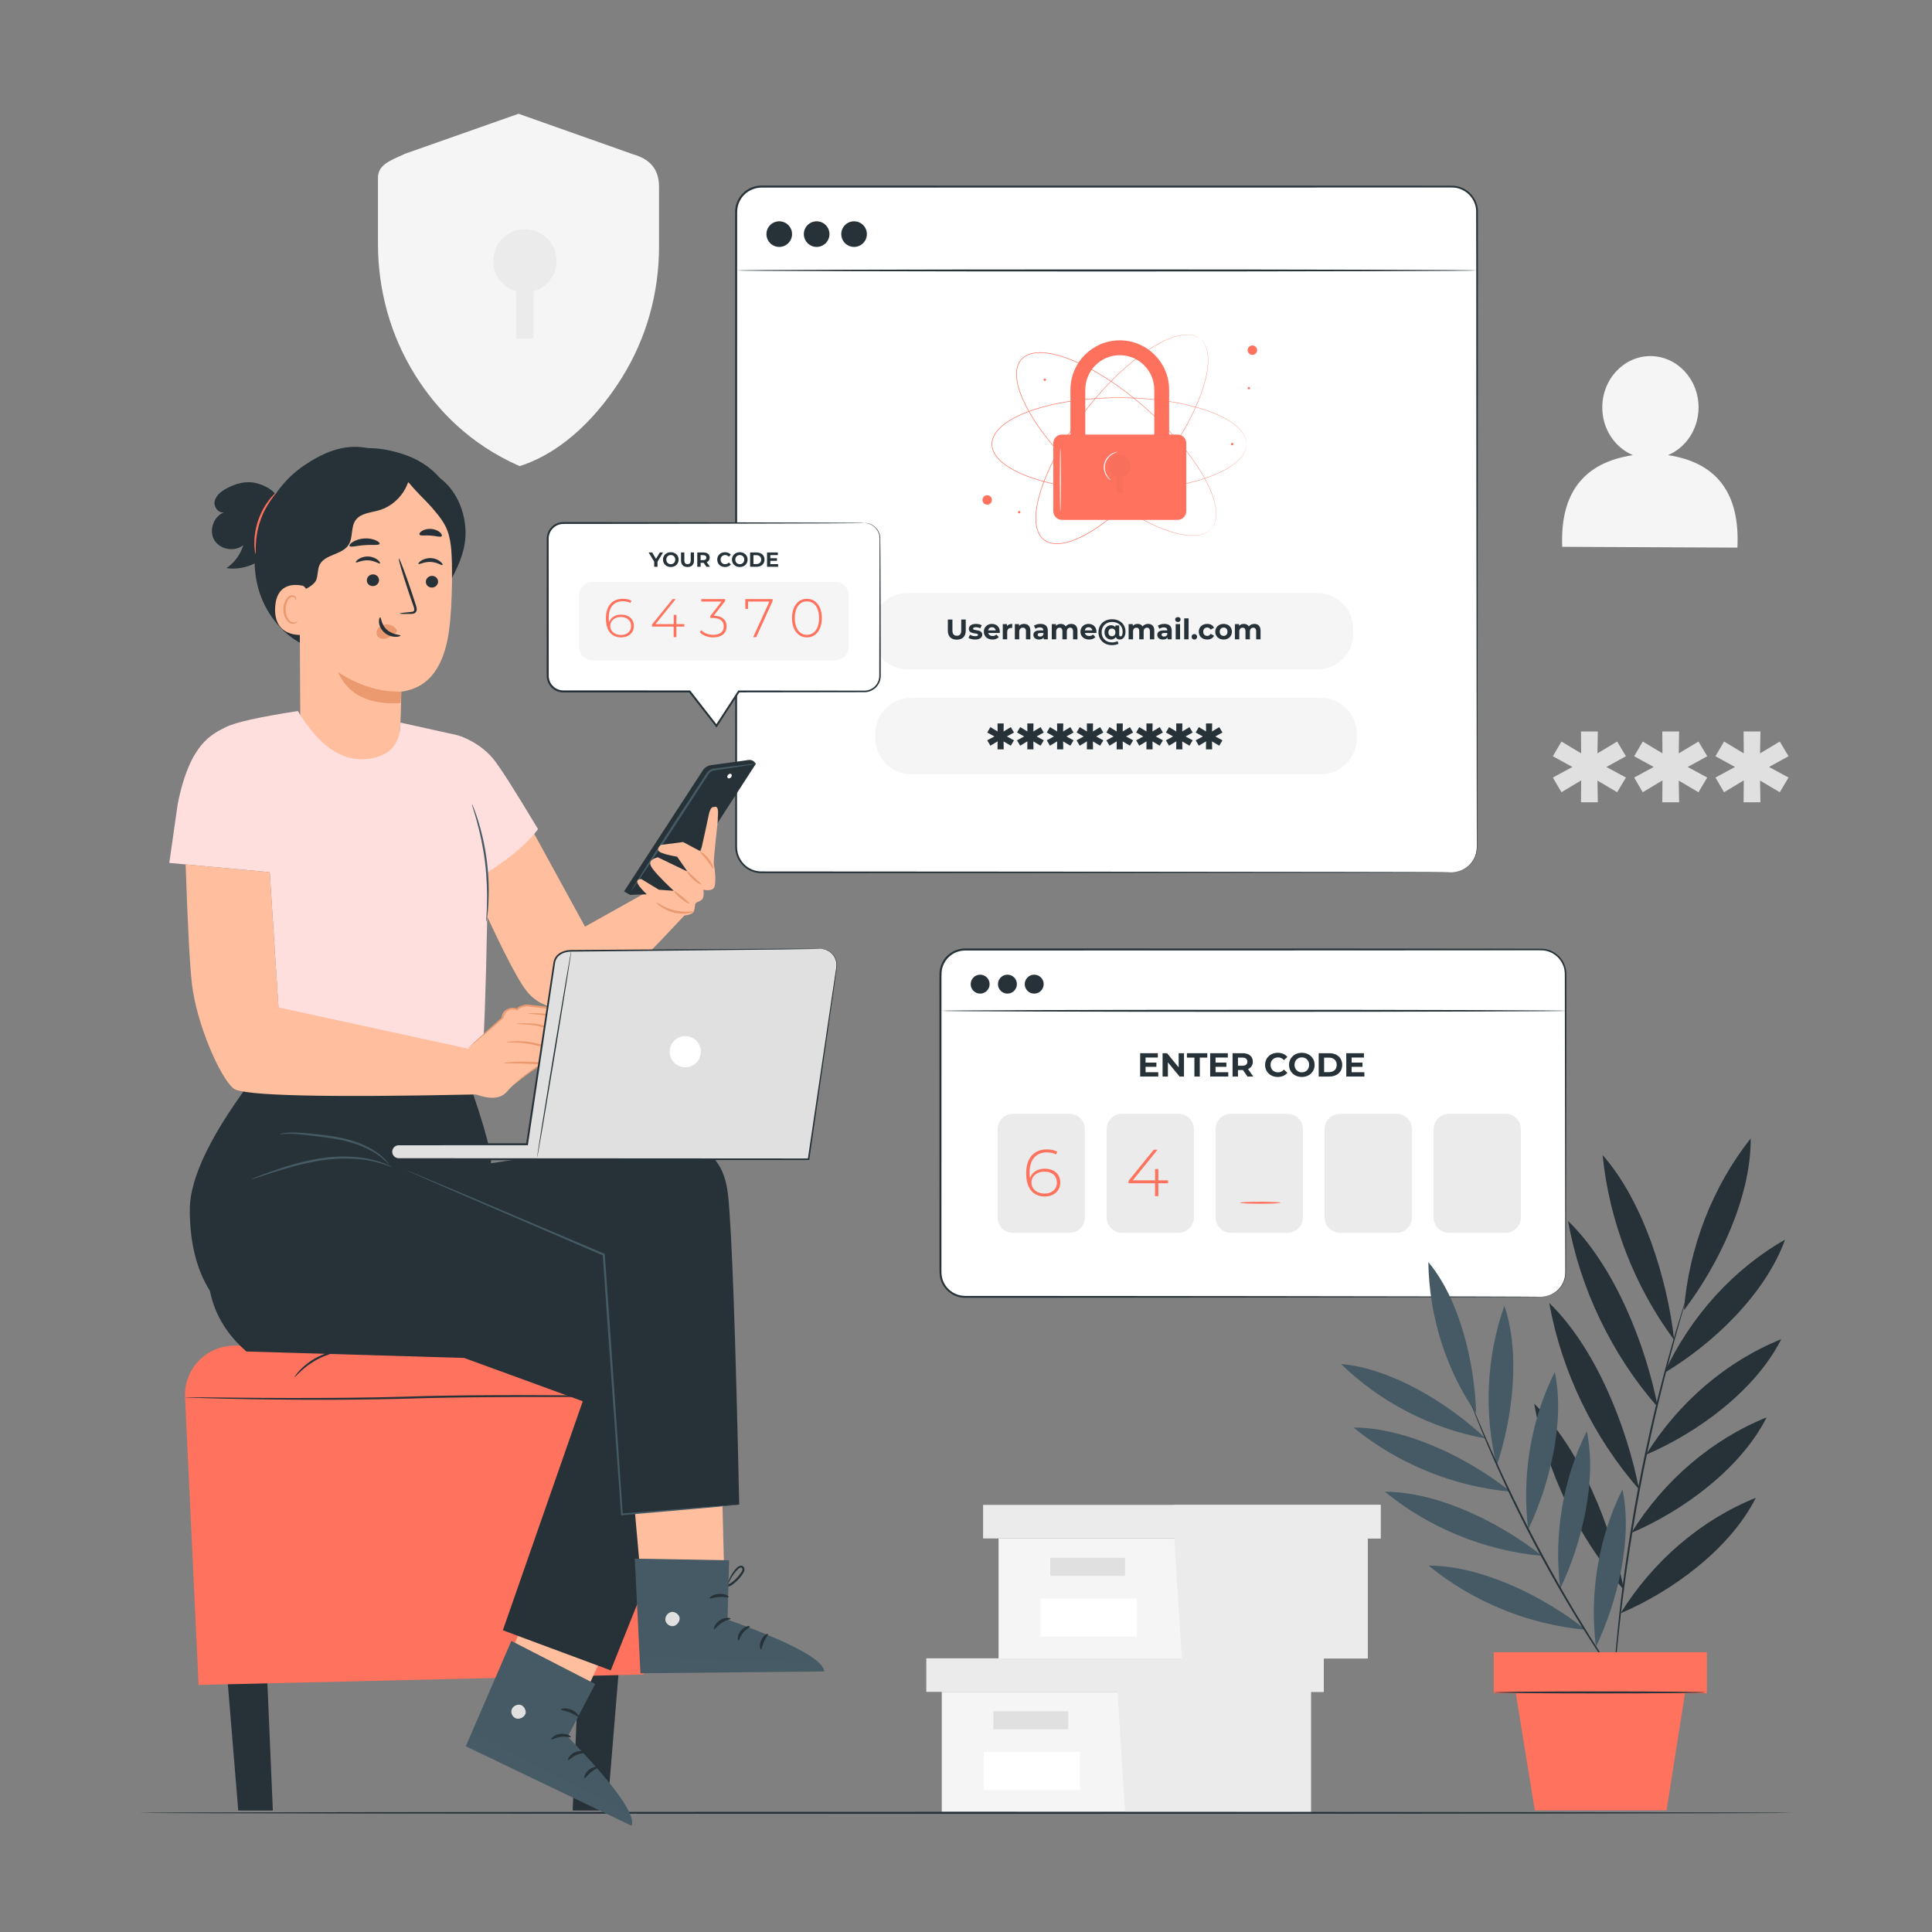 <svg width="238" height="238" viewBox="0 0 238 238" fill="none" xmlns="http://www.w3.org/2000/svg">
<rect x="0" y="0" width="238" height="238" fill="#808080" stroke="none"/>
<path d="M205.475 56.068C207.669 55.148 209.23 52.885 209.243 50.22C209.257 46.726 206.614 43.882 203.337 43.867C200.064 43.852 197.397 46.672 197.383 50.164C197.371 52.855 198.942 55.145 201.162 56.068C195.077 56.985 192.174 60.75 192.45 67.362L214.028 67.46C214.357 60.777 211.505 56.979 205.475 56.068Z" fill="#F5F5F5"/>
<path d="M77.978 19.002L63.876 14.015L49.91 18.935C48.128 19.764 46.563 20.26 46.563 21.896L46.563 30.039C46.563 35.694 48.069 41.298 51.165 46.245C53.769 50.408 57.803 54.694 64.012 57.42C69.721 55.594 73.981 50.726 76.586 46.562C79.682 41.615 81.186 36.011 81.186 30.356L81.186 23.034C81.186 20.701 79.931 19.562 77.978 19.002Z" fill="#F5F5F5"/>
<path d="M68.56 32.147C68.56 29.991 66.811 28.243 64.655 28.243C62.498 28.243 60.75 29.991 60.75 32.147C60.75 33.932 61.954 35.421 63.59 35.887L63.59 41.725L65.719 41.725L65.719 35.886C67.355 35.421 68.56 33.932 68.56 32.147Z" fill="#EBEBEB"/>
<path d="M197.891 94.483L200.297 95.784L199.215 97.594L196.789 96.16L196.833 98.83L194.758 98.83L194.78 96.138L192.354 97.594L191.294 95.784L193.699 94.483L191.294 93.159L192.354 91.349L194.78 92.806L194.758 90.113L196.833 90.113L196.789 92.806L199.215 91.349L200.297 93.159L197.891 94.483Z" fill="#E0E0E0"/>
<path d="M207.908 94.483L210.311 95.784L209.231 97.594L206.803 96.16L206.848 98.83L204.774 98.83L204.796 96.138L202.368 97.594L201.309 95.784L203.714 94.483L201.309 93.159L202.368 91.349L204.796 92.806L204.774 90.113L206.848 90.113L206.803 92.806L209.231 91.349L210.311 93.159L207.908 94.483Z" fill="#E0E0E0"/>
<path d="M217.923 94.483L220.328 95.784L219.247 97.594L216.82 96.16L216.864 98.83L214.79 98.83L214.813 96.138L212.385 97.594L211.325 95.784L213.731 94.483L211.325 93.159L212.385 91.349L214.813 92.806L214.79 90.113L216.864 90.113L216.82 92.806L219.247 91.349L220.328 93.159L217.923 94.483Z" fill="#E0E0E0"/>
<path d="M116.017 208.418L116.017 223.204L137.64 223.204L161.487 223.204L161.487 208.418L116.017 208.418Z" fill="#F5F5F5"/>
<path d="M114.109 204.285L114.109 208.418L163.077 208.418L163.077 204.285L137.64 204.285L114.109 204.285Z" fill="#EBEBEB"/>
<path d="M138.593 223.204L161.487 223.204L161.487 208.418L163.077 208.418L163.077 204.285L137.64 204.285L137.64 208.036L138.593 223.204Z" fill="#EBEBEB"/>
<path d="M122.377 210.803L122.377 213.029L131.597 213.029L131.597 210.803L122.377 210.803Z" fill="#E0E0E0"/>
<path d="M133.03 220.512L121.19 220.512L121.19 215.812L133.03 215.812L133.03 220.512Z" fill="white"/>
<path d="M123.012 189.519L123.012 204.305L144.635 204.305L168.482 204.305L168.482 189.519L123.012 189.519Z" fill="#F5F5F5"/>
<path d="M121.104 185.384L121.104 189.519L170.072 189.519L170.072 185.384L144.635 185.384L121.104 185.384Z" fill="#EBEBEB"/>
<path d="M145.588 204.306L168.482 204.306L168.482 189.519L170.072 189.519L170.072 185.384L144.635 185.384L144.635 189.137L145.588 204.306Z" fill="#EBEBEB"/>
<path d="M129.373 191.904L129.373 194.129L138.593 194.129L138.593 191.904L129.373 191.904Z" fill="#E0E0E0"/>
<path d="M140.025 201.611L128.186 201.611L128.186 196.912L140.025 196.912L140.025 201.611Z" fill="white"/>
<path d="M220.897 223.319C220.897 223.387 175.273 223.442 119.005 223.442C62.718 223.442 17.102 223.387 17.102 223.319C17.102 223.25 62.718 223.195 119.005 223.195C175.273 223.195 220.897 223.25 220.897 223.319Z" fill="#263238"/>
<path d="M178.836 107.46L93.807 107.46C92.082 107.46 90.683 106.062 90.683 104.338L90.683 26.107C90.683 24.382 92.082 22.985 93.807 22.985L178.836 22.985C180.561 22.985 181.959 24.382 181.959 26.107L181.959 104.338C181.959 106.062 180.561 107.46 178.836 107.46Z" fill="white"/>
<path d="M178.837 107.46C178.887 107.455 178.962 107.449 179.062 107.443C179.209 107.432 179.432 107.401 179.714 107.319C179.995 107.232 180.338 107.089 180.685 106.827C181.031 106.567 181.39 106.189 181.631 105.667C181.9 105.153 181.956 104.503 181.929 103.792C181.927 103.081 181.924 102.302 181.923 101.459C181.919 99.774 181.916 97.829 181.912 95.639C181.902 86.879 181.889 74.207 181.872 58.55C181.867 50.719 181.862 42.144 181.858 32.936C181.853 30.637 181.848 28.298 181.843 25.921C181.789 24.768 180.993 23.684 179.89 23.286C179.344 23.057 178.746 23.094 178.134 23.094C177.524 23.094 176.914 23.094 176.301 23.094C171.397 23.096 166.35 23.097 161.174 23.099C140.469 23.102 117.707 23.105 93.815 23.108C93.095 23.11 92.384 23.373 91.844 23.843C91.3 24.308 90.935 24.976 90.842 25.682C90.793 26.031 90.811 26.405 90.807 26.777L90.807 27.887C90.807 28.627 90.807 29.366 90.807 30.104C90.807 33.053 90.807 35.984 90.807 38.894C90.807 44.712 90.805 50.447 90.805 56.081C90.802 67.348 90.8 78.216 90.797 88.571C90.796 93.747 90.794 98.795 90.793 103.7C90.796 104.004 90.784 104.319 90.805 104.607C90.838 104.901 90.897 105.191 91.011 105.463C91.23 106.008 91.613 106.483 92.092 106.816C92.571 107.148 93.145 107.336 93.725 107.349C94.323 107.351 94.919 107.352 95.513 107.354C97.893 107.355 100.233 107.357 102.535 107.357C111.743 107.363 120.319 107.368 128.149 107.373C143.806 107.389 156.477 107.403 165.237 107.413C169.613 107.422 173.012 107.43 175.321 107.435C176.471 107.441 177.35 107.444 177.943 107.447C178.337 107.451 178.635 107.454 178.837 107.46C178.635 107.467 178.337 107.47 177.943 107.473C177.35 107.476 176.471 107.479 175.321 107.486C173.012 107.49 169.613 107.498 165.237 107.508C156.477 107.517 143.806 107.532 128.149 107.547C120.319 107.552 111.743 107.557 102.535 107.563C100.233 107.563 97.893 107.565 95.513 107.566C94.918 107.565 94.32 107.563 93.72 107.563C93.1 107.549 92.484 107.348 91.97 106.992C91.456 106.635 91.046 106.129 90.81 105.543C90.689 105.253 90.624 104.941 90.589 104.628C90.566 104.307 90.578 104.009 90.575 103.7C90.573 98.795 90.572 93.747 90.569 88.571C90.567 78.216 90.564 67.348 90.562 56.081C90.561 50.447 90.561 44.712 90.561 38.894C90.561 35.984 90.559 33.053 90.559 30.104C90.559 29.366 90.559 28.627 90.559 27.887L90.559 26.777C90.564 26.407 90.542 26.036 90.596 25.647C90.699 24.882 91.092 24.159 91.683 23.656C92.266 23.146 93.038 22.861 93.815 22.861C117.707 22.864 140.469 22.867 161.174 22.87C166.35 22.872 171.397 22.875 176.301 22.877C176.914 22.877 177.524 22.877 178.134 22.877C178.729 22.878 179.378 22.84 179.965 23.084C181.147 23.511 181.997 24.674 182.056 25.909C182.058 28.29 182.061 30.632 182.062 32.936C182.058 42.144 182.051 50.719 182.048 58.55C182.031 74.207 182.018 86.879 182.008 95.639C182.004 97.829 182 99.774 181.996 101.459C181.994 102.302 181.992 103.081 181.991 103.792C182.015 104.498 181.954 105.172 181.677 105.689C181.428 106.216 181.06 106.597 180.707 106.857C180.353 107.119 180.004 107.26 179.722 107.344C179.436 107.422 179.211 107.449 179.062 107.455C178.962 107.459 178.887 107.46 178.837 107.46Z" fill="#263238"/>
<path d="M97.572 28.839C97.572 29.71 96.864 30.418 95.993 30.418C95.122 30.418 94.416 29.71 94.416 28.839C94.416 27.968 95.122 27.262 95.993 27.262C96.864 27.262 97.572 27.968 97.572 28.839Z" fill="#263238"/>
<path d="M102.18 28.839C102.18 29.71 101.474 30.418 100.603 30.418C99.732 30.418 99.024 29.71 99.024 28.839C99.024 27.968 99.732 27.262 100.603 27.262C101.474 27.262 102.18 27.968 102.18 28.839Z" fill="#263238"/>
<path d="M106.79 28.839C106.79 29.71 106.084 30.418 105.213 30.418C104.34 30.418 103.634 29.71 103.634 28.839C103.634 27.968 104.34 27.262 105.213 27.262C106.084 27.262 106.79 27.968 106.79 28.839Z" fill="#263238"/>
<path d="M181.959 33.315C181.959 33.385 161.524 33.441 136.323 33.441C111.113 33.441 90.683 33.385 90.683 33.315C90.683 33.247 111.113 33.191 136.323 33.191C161.524 33.191 181.959 33.247 181.959 33.315Z" fill="#263238"/>
<path d="M149.215 65.137C149.239 65.104 149.276 65.055 149.325 64.991C149.342 64.968 149.363 64.941 149.387 64.91C149.407 64.879 149.425 64.842 149.448 64.804C149.491 64.727 149.547 64.638 149.586 64.527C149.609 64.473 149.634 64.415 149.656 64.354C149.674 64.29 149.691 64.224 149.71 64.152C149.734 64.084 149.745 64.008 149.758 63.93C149.767 63.851 149.788 63.771 149.791 63.684C149.828 63.341 149.805 62.941 149.737 62.5C149.601 61.615 149.225 60.571 148.65 59.438C148.076 58.302 147.286 57.08 146.315 55.806C145.342 54.532 144.174 53.217 142.832 51.895C141.488 50.575 139.967 49.248 138.261 47.993C137.407 47.365 136.508 46.758 135.559 46.185C134.61 45.61 133.61 45.074 132.557 44.611C131.502 44.152 130.389 43.752 129.217 43.563C128.631 43.473 128.028 43.43 127.435 43.519C127.14 43.565 126.85 43.646 126.575 43.768C126.305 43.9 126.058 44.076 125.853 44.297C125.656 44.525 125.509 44.792 125.409 45.074C125.318 45.36 125.271 45.658 125.258 45.958C125.236 46.558 125.349 47.151 125.504 47.722C125.826 48.866 126.35 49.928 126.924 50.922C127.505 51.917 128.151 52.85 128.83 53.726C129.507 54.603 130.215 55.429 130.935 56.206C132.377 57.758 133.867 59.119 135.332 60.304C136.798 61.488 138.239 62.499 139.614 63.319C140.99 64.138 142.294 64.785 143.489 65.225C144.681 65.667 145.759 65.921 146.654 65.956C147.1 65.975 147.5 65.951 147.836 65.875C147.922 65.864 148 65.834 148.076 65.815C148.154 65.794 148.227 65.774 148.293 65.743C148.36 65.717 148.423 65.69 148.485 65.666C148.544 65.637 148.598 65.604 148.65 65.577C148.757 65.525 148.838 65.46 148.909 65.407C148.945 65.38 148.98 65.358 149.009 65.334C149.036 65.307 149.06 65.285 149.082 65.263C149.139 65.207 149.185 65.166 149.215 65.137C149.187 65.168 149.144 65.212 149.087 65.269C149.064 65.29 149.041 65.314 149.014 65.341C148.985 65.366 148.952 65.388 148.915 65.415C148.844 65.469 148.763 65.536 148.657 65.59C148.604 65.618 148.55 65.65 148.492 65.68C148.431 65.706 148.366 65.731 148.3 65.759C148.233 65.79 148.158 65.812 148.082 65.832C148.005 65.853 147.927 65.883 147.841 65.896C147.503 65.975 147.102 66.001 146.653 65.985C145.753 65.953 144.671 65.702 143.475 65.263C142.277 64.823 140.969 64.179 139.589 63.362C138.209 62.543 136.765 61.532 135.295 60.349C133.828 59.165 132.333 57.804 130.888 56.251C130.166 55.473 129.456 54.646 128.777 53.767C128.097 52.89 127.448 51.955 126.865 50.957C126.288 49.958 125.761 48.895 125.437 47.741C125.28 47.165 125.166 46.566 125.188 45.955C125.199 45.65 125.249 45.345 125.342 45.052C125.445 44.761 125.598 44.487 125.801 44.251C126.012 44.02 126.269 43.84 126.545 43.705C126.827 43.579 127.124 43.497 127.426 43.451C128.028 43.359 128.638 43.403 129.228 43.494C130.41 43.686 131.527 44.087 132.584 44.547C133.642 45.014 134.643 45.55 135.592 46.128C136.544 46.702 137.445 47.311 138.299 47.941C140.006 49.201 141.529 50.531 142.873 51.854C144.216 53.179 145.383 54.499 146.354 55.776C147.324 57.053 148.112 58.28 148.685 59.421C149.258 60.558 149.631 61.605 149.764 62.496C149.831 62.94 149.851 63.341 149.812 63.686C149.809 63.773 149.786 63.854 149.775 63.933C149.764 64.013 149.751 64.087 149.728 64.157C149.709 64.228 149.69 64.295 149.671 64.358C149.648 64.42 149.621 64.477 149.599 64.533C149.56 64.644 149.502 64.731 149.456 64.809C149.434 64.849 149.415 64.885 149.393 64.915C149.371 64.945 149.348 64.972 149.329 64.996C149.28 65.06 149.242 65.107 149.215 65.137Z" fill="#FF725E"/>
<path d="M153.536 54.708C153.531 54.667 153.527 54.605 153.52 54.526C153.519 54.496 153.515 54.462 153.512 54.424C153.508 54.388 153.496 54.346 153.488 54.304C153.469 54.216 153.452 54.113 153.406 54.004C153.387 53.948 153.368 53.89 153.343 53.828C153.314 53.769 153.282 53.707 153.25 53.642C153.222 53.575 153.181 53.512 153.136 53.445C153.092 53.38 153.054 53.306 152.998 53.239C152.798 52.958 152.514 52.676 152.17 52.392C151.478 51.822 150.504 51.294 149.32 50.831C148.135 50.364 146.732 49.978 145.16 49.675C143.588 49.371 141.839 49.166 139.957 49.074C138.076 48.984 136.057 49.007 133.949 49.206C132.895 49.306 131.818 49.45 130.728 49.655C129.638 49.856 128.537 50.123 127.44 50.478C126.349 50.838 125.252 51.279 124.251 51.92C123.754 52.241 123.275 52.611 122.893 53.072C122.702 53.304 122.539 53.558 122.417 53.831C122.303 54.108 122.234 54.405 122.23 54.707C122.234 55.008 122.303 55.303 122.415 55.581C122.537 55.855 122.701 56.109 122.891 56.341C123.274 56.803 123.753 57.172 124.249 57.495C125.251 58.136 126.347 58.577 127.439 58.937C128.535 59.292 129.638 59.559 130.728 59.762C131.818 59.965 132.894 60.111 133.949 60.211C136.059 60.408 138.077 60.431 139.959 60.341C141.841 60.249 143.588 60.044 145.162 59.741C146.734 59.437 148.137 59.051 149.32 58.584C150.504 58.121 151.478 57.593 152.17 57.023C152.516 56.739 152.798 56.457 152.998 56.176C153.054 56.109 153.092 56.036 153.136 55.97C153.181 55.903 153.222 55.84 153.25 55.773C153.282 55.708 153.314 55.646 153.343 55.587C153.368 55.527 153.387 55.467 153.406 55.411C153.452 55.302 153.469 55.2 153.488 55.111C153.496 55.068 153.508 55.029 153.512 54.991C153.515 54.954 153.519 54.921 153.52 54.891C153.527 54.81 153.531 54.749 153.536 54.708C153.536 54.749 153.533 54.81 153.528 54.891C153.525 54.921 153.523 54.954 153.522 54.992C153.517 55.03 153.506 55.07 153.498 55.114C153.481 55.202 153.465 55.305 153.42 55.416C153.4 55.471 153.382 55.532 153.357 55.594C153.328 55.652 153.298 55.716 153.266 55.781C153.238 55.849 153.197 55.913 153.154 55.981C153.109 56.046 153.071 56.122 153.016 56.189C152.816 56.471 152.533 56.758 152.187 57.045C151.496 57.62 150.52 58.154 149.335 58.621C148.149 59.092 146.745 59.481 145.17 59.789C143.596 60.097 141.846 60.304 139.961 60.4C138.077 60.493 136.056 60.471 133.942 60.276C132.886 60.176 131.807 60.032 130.715 59.827C129.623 59.625 128.518 59.359 127.418 59.003C126.322 58.642 125.22 58.199 124.211 57.553C123.712 57.228 123.226 56.857 122.837 56.385C122.642 56.151 122.477 55.89 122.35 55.609C122.234 55.324 122.165 55.018 122.158 54.707C122.165 54.394 122.234 54.09 122.352 53.804C122.477 53.521 122.645 53.263 122.839 53.028C123.229 52.558 123.713 52.185 124.213 51.862C125.224 51.216 126.323 50.773 127.42 50.413C128.519 50.056 129.623 49.791 130.715 49.588C131.808 49.385 132.887 49.239 133.942 49.141C136.056 48.944 138.077 48.923 139.961 49.015C141.846 49.111 143.594 49.318 145.17 49.626C146.744 49.934 148.148 50.324 149.335 50.794C150.52 51.262 151.496 51.795 152.187 52.371C152.533 52.657 152.816 52.944 153.016 53.226C153.071 53.293 153.109 53.369 153.154 53.436C153.197 53.502 153.238 53.568 153.266 53.634C153.298 53.701 153.328 53.763 153.357 53.823C153.382 53.883 153.4 53.944 153.42 53.999C153.465 54.11 153.481 54.213 153.498 54.302C153.506 54.345 153.517 54.386 153.522 54.423C153.523 54.461 153.525 54.494 153.528 54.524C153.533 54.605 153.536 54.667 153.536 54.708Z" fill="#FF725E"/>
<path d="M147.811 41.725C147.776 41.702 147.724 41.669 147.657 41.625C147.632 41.609 147.603 41.59 147.572 41.569C147.54 41.552 147.502 41.534 147.462 41.515C147.381 41.477 147.289 41.428 147.175 41.396C147.119 41.379 147.061 41.356 146.997 41.339C146.932 41.325 146.866 41.312 146.794 41.298C146.723 41.28 146.648 41.272 146.569 41.266C146.49 41.261 146.407 41.245 146.321 41.25C145.977 41.236 145.579 41.287 145.144 41.385C144.27 41.583 143.254 42.029 142.163 42.681C141.069 43.332 139.905 44.205 138.701 45.261C137.498 46.318 136.265 47.573 135.039 49.004C133.815 50.435 132.597 52.046 131.461 53.834C130.894 54.729 130.35 55.668 129.842 56.654C129.334 57.639 128.87 58.673 128.479 59.757C128.095 60.841 127.773 61.978 127.665 63.162C127.616 63.751 127.613 64.355 127.745 64.941C127.81 65.233 127.91 65.518 128.052 65.782C128.202 66.042 128.394 66.277 128.628 66.466C128.87 66.646 129.146 66.775 129.434 66.856C129.726 66.927 130.026 66.954 130.326 66.945C130.926 66.926 131.511 66.773 132.07 66.578C133.19 66.178 134.21 65.583 135.164 64.941C136.117 64.293 137.003 63.584 137.831 62.846C138.659 62.11 139.434 61.349 140.159 60.576C141.607 59.03 142.862 57.45 143.945 55.908C145.025 54.364 145.934 52.857 146.658 51.427C147.38 49.998 147.935 48.654 148.292 47.432C148.652 46.212 148.831 45.118 148.804 44.222C148.792 43.776 148.741 43.38 148.643 43.048C148.624 42.964 148.589 42.889 148.563 42.813C148.538 42.739 148.513 42.667 148.478 42.602C148.446 42.537 148.416 42.475 148.387 42.416C148.354 42.359 148.319 42.309 148.287 42.258C148.229 42.156 148.159 42.078 148.1 42.01C148.071 41.977 148.046 41.944 148.021 41.917C147.992 41.891 147.968 41.869 147.945 41.848C147.886 41.794 147.841 41.753 147.811 41.725C147.843 41.75 147.889 41.79 147.951 41.844C147.973 41.863 147.998 41.886 148.027 41.91C148.054 41.937 148.079 41.969 148.108 42.004C148.168 42.071 148.24 42.148 148.3 42.25C148.332 42.3 148.368 42.351 148.401 42.408C148.43 42.467 148.462 42.529 148.493 42.596C148.53 42.659 148.555 42.732 148.582 42.807C148.606 42.883 148.643 42.957 148.662 43.043C148.763 43.375 148.817 43.773 148.831 44.222C148.863 45.122 148.687 46.22 148.33 47.443C147.975 48.668 147.422 50.017 146.702 51.449C145.98 52.884 145.073 54.392 143.992 55.941C142.912 57.486 141.657 59.072 140.206 60.62C139.481 61.395 138.705 62.159 137.875 62.897C137.046 63.636 136.159 64.347 135.204 64.998C134.247 65.644 133.222 66.242 132.094 66.645C131.53 66.84 130.939 66.995 130.328 67.014C130.023 67.024 129.717 66.997 129.417 66.924C129.119 66.841 128.835 66.708 128.586 66.523C128.343 66.326 128.144 66.083 127.991 65.817C127.845 65.545 127.743 65.253 127.675 64.957C127.543 64.36 127.545 63.749 127.595 63.156C127.705 61.962 128.029 60.82 128.414 59.733C128.806 58.646 129.274 57.61 129.783 56.623C130.291 55.635 130.837 54.694 131.407 53.799C132.546 52.009 133.768 50.399 134.994 48.966C136.224 47.535 137.46 46.28 138.669 45.223C139.876 44.168 141.046 43.297 142.144 42.646C143.238 41.998 144.259 41.553 145.138 41.358C145.576 41.261 145.975 41.214 146.321 41.228C146.409 41.226 146.491 41.242 146.57 41.247C146.65 41.255 146.726 41.261 146.797 41.28C146.869 41.295 146.937 41.309 147.002 41.323C147.065 41.342 147.124 41.364 147.18 41.382C147.294 41.415 147.386 41.466 147.467 41.506C147.507 41.526 147.545 41.542 147.576 41.561C147.608 41.583 147.635 41.602 147.66 41.62C147.727 41.664 147.778 41.699 147.811 41.725Z" fill="#FF725E"/>
<path d="M122.023 61.175C122.25 61.402 122.25 61.772 122.023 61.999C121.796 62.226 121.428 62.226 121.199 61.999C120.973 61.772 120.973 61.402 121.199 61.175C121.428 60.949 121.796 60.949 122.023 61.175Z" fill="#FF725E"/>
<path d="M154.861 43.142C154.861 43.462 154.601 43.722 154.279 43.722C153.958 43.722 153.696 43.462 153.696 43.142C153.696 42.819 153.958 42.559 154.279 42.559C154.601 42.559 154.861 42.819 154.861 43.142Z" fill="#FF725E"/>
<path d="M125.699 63.089C125.699 63.172 125.632 63.237 125.55 63.237C125.469 63.237 125.402 63.172 125.402 63.089C125.402 63.008 125.469 62.941 125.55 62.941C125.632 62.941 125.699 63.008 125.699 63.089Z" fill="#FF725E"/>
<path d="M128.856 46.781C128.856 46.862 128.789 46.929 128.708 46.929C128.627 46.929 128.561 46.862 128.561 46.781C128.561 46.699 128.627 46.632 128.708 46.632C128.789 46.632 128.856 46.699 128.856 46.781Z" fill="#FF725E"/>
<path d="M151.936 54.708C151.936 54.789 151.871 54.856 151.788 54.856C151.707 54.856 151.641 54.789 151.641 54.708C151.641 54.626 151.707 54.559 151.788 54.559C151.871 54.559 151.936 54.626 151.936 54.708Z" fill="#FF725E"/>
<path d="M153.993 47.813C153.993 47.894 153.926 47.96 153.845 47.96C153.763 47.96 153.696 47.894 153.696 47.813C153.696 47.73 153.763 47.663 153.845 47.663C153.926 47.663 153.993 47.73 153.993 47.813Z" fill="#FF725E"/>
<path d="M144.023 57.959L142.194 57.959L142.194 48.005C142.194 45.661 140.288 43.754 137.945 43.754C135.601 43.754 133.696 45.661 133.696 48.005L133.696 57.959L131.866 57.959L131.866 48.005C131.866 44.652 134.594 41.926 137.945 41.926C141.296 41.926 144.023 44.652 144.023 48.005L144.023 57.959Z" fill="#FF725E"/>
<g opacity="0.302">
<g opacity="0.302">
<g opacity="0.302">
<path opacity="0.302" d="M144.023 57.959L142.194 57.959L142.194 48.005C142.194 45.661 140.288 43.754 137.945 43.754C135.601 43.754 133.696 45.661 133.696 48.005L133.696 57.959L131.866 57.959L131.866 48.005C131.866 44.652 134.594 41.926 137.945 41.926C141.296 41.926 144.023 44.652 144.023 48.005L144.023 57.959Z" fill="black"/>
</g>
</g>
</g>
<path d="M145.064 64.043L130.826 64.043C130.232 64.043 129.753 63.563 129.753 62.97L129.753 54.604C129.753 54.012 130.232 53.531 130.826 53.531L145.064 53.531C145.658 53.531 146.137 54.012 146.137 54.604L146.137 62.97C146.137 63.563 145.658 64.043 145.064 64.043Z" fill="#FF725E"/>
<g opacity="0.302">
<g opacity="0.302">
<path opacity="0.302" d="M139.314 57.418C139.314 56.661 138.701 56.047 137.944 56.047C137.188 56.047 136.575 56.661 136.575 57.418C136.575 58.044 136.997 58.566 137.572 58.729L137.572 60.776L138.317 60.776L138.317 58.729C138.892 58.566 139.314 58.044 139.314 57.418Z" fill="black"/>
</g>
</g>
<path d="M130.627 63.046C130.589 63.046 130.559 61.293 130.559 59.13C130.559 56.968 130.589 55.216 130.627 55.216C130.663 55.216 130.695 56.968 130.695 59.13C130.695 61.293 130.663 63.046 130.627 63.046Z" fill="#FAFAFA"/>
<path d="M136.872 59.173C136.868 59.179 136.809 59.151 136.712 59.083C136.615 59.013 136.487 58.894 136.358 58.722C136.103 58.388 135.87 57.779 136.022 57.122C136.181 56.466 136.663 56.027 137.041 55.843C137.233 55.746 137.401 55.698 137.518 55.679C137.636 55.66 137.701 55.662 137.702 55.67C137.707 55.695 137.442 55.721 137.087 55.927C136.738 56.124 136.301 56.547 136.154 57.153C136.014 57.759 136.214 58.334 136.438 58.667C136.663 59.011 136.89 59.153 136.872 59.173Z" fill="#FAFAFA"/>
<path d="M162.27 82.467L111.823 82.467C109.374 82.467 107.389 80.481 107.389 78.032L107.389 77.487C107.389 75.037 109.374 73.05 111.823 73.05L162.27 73.05C164.72 73.05 166.705 75.037 166.705 77.487L166.705 78.032C166.705 80.481 164.72 82.467 162.27 82.467Z" fill="#F5F5F5"/>
<path d="M162.706 95.378L112.26 95.378C109.81 95.378 107.825 93.393 107.825 90.943L107.825 90.397C107.825 87.947 109.81 85.962 112.26 85.962L162.706 85.962C165.156 85.962 167.141 87.947 167.141 90.397L167.141 90.943C167.141 93.393 165.156 95.378 162.706 95.378Z" fill="#F5F5F5"/>
<path d="M116.763 77.685L116.763 76.32L117.328 76.32L117.328 77.664C117.328 78.127 117.529 78.318 117.87 78.318C118.214 78.318 118.413 78.127 118.413 77.664L118.413 76.32L118.97 76.32L118.97 77.685C118.97 78.402 118.559 78.799 117.867 78.799C117.174 78.799 116.763 78.402 116.763 77.685Z" fill="#263238"/>
<path d="M119.308 78.583L119.489 78.192C119.655 78.3 119.909 78.373 120.137 78.373C120.388 78.373 120.482 78.307 120.482 78.204C120.482 77.897 119.352 78.21 119.352 77.463C119.352 77.107 119.673 76.857 120.218 76.857C120.475 76.857 120.761 76.915 120.939 77.02L120.758 77.407C120.574 77.302 120.388 77.267 120.218 77.267C119.976 77.267 119.871 77.344 119.871 77.442C119.871 77.761 121.001 77.452 121.001 78.189C121.001 78.537 120.679 78.784 120.117 78.784C119.801 78.784 119.481 78.697 119.308 78.583Z" fill="#263238"/>
<path fill-rule="evenodd" clip-rule="evenodd" d="M123.159 77.974L121.742 77.974C121.794 78.207 121.993 78.35 122.278 78.35C122.477 78.35 122.62 78.289 122.748 78.169L123.037 78.481C122.862 78.68 122.602 78.784 122.264 78.784C121.617 78.784 121.196 78.377 121.196 77.82C121.196 77.26 121.625 76.857 122.194 76.857C122.745 76.857 123.169 77.226 123.169 77.828C123.169 77.869 123.162 77.928 123.159 77.974ZM121.736 77.656L122.658 77.656C122.62 77.42 122.442 77.267 122.199 77.267C121.952 77.267 121.774 77.417 121.736 77.656Z" fill="#263238"/>
<path d="M124.693 76.857L124.693 77.358C124.647 77.355 124.612 77.352 124.571 77.352C124.271 77.352 124.073 77.513 124.073 77.872L124.073 78.756L123.53 78.756L123.53 76.885L124.049 76.885L124.049 77.131C124.181 76.95 124.405 76.857 124.693 76.857Z" fill="#263238"/>
<path d="M126.93 77.685L126.93 78.756L126.387 78.756L126.387 77.769C126.387 77.466 126.248 77.326 126.008 77.326C125.746 77.326 125.559 77.487 125.559 77.831L125.559 78.756L125.017 78.756L125.017 76.885L125.534 76.885L125.534 77.104C125.68 76.944 125.9 76.857 126.154 76.857C126.595 76.857 126.93 77.114 126.93 77.685Z" fill="#263238"/>
<path fill-rule="evenodd" clip-rule="evenodd" d="M129.077 77.688L129.077 78.756L128.569 78.756L128.569 78.523C128.467 78.694 128.272 78.784 127.998 78.784C127.56 78.784 127.298 78.54 127.298 78.216C127.298 77.886 127.531 77.656 128.102 77.656L128.534 77.656C128.534 77.425 128.394 77.288 128.102 77.288C127.904 77.288 127.699 77.355 127.563 77.463L127.368 77.083C127.572 76.938 127.875 76.857 128.175 76.857C128.745 76.857 129.077 77.121 129.077 77.688ZM128.534 78.166L128.534 77.974L128.161 77.974C127.907 77.974 127.828 78.067 127.828 78.192C127.828 78.329 127.942 78.419 128.132 78.419C128.313 78.419 128.47 78.335 128.534 78.166Z" fill="#263238"/>
<path d="M132.73 77.685L132.73 78.756L132.187 78.756L132.187 77.769C132.187 77.466 132.052 77.326 131.832 77.326C131.589 77.326 131.419 77.483 131.419 77.817L131.419 78.756L130.875 78.756L130.875 77.769C130.875 77.466 130.746 77.326 130.521 77.326C130.28 77.326 130.11 77.483 130.11 77.817L130.11 78.756L129.567 78.756L129.567 76.885L130.086 76.885L130.086 77.101C130.224 76.941 130.434 76.857 130.673 76.857C130.935 76.857 131.157 76.958 131.289 77.163C131.438 76.971 131.682 76.857 131.965 76.857C132.409 76.857 132.73 77.114 132.73 77.685Z" fill="#263238"/>
<path fill-rule="evenodd" clip-rule="evenodd" d="M135.06 77.974L133.644 77.974C133.697 78.207 133.894 78.35 134.179 78.35C134.377 78.35 134.52 78.289 134.65 78.169L134.938 78.481C134.765 78.68 134.503 78.784 134.166 78.784C133.519 78.784 133.099 78.377 133.099 77.82C133.099 77.26 133.525 76.857 134.097 76.857C134.646 76.857 135.071 77.226 135.071 77.828C135.071 77.869 135.063 77.928 135.06 77.974ZM133.636 77.656L134.558 77.656C134.52 77.42 134.343 77.267 134.1 77.267C133.852 77.267 133.676 77.417 133.636 77.656Z" fill="#263238"/>
<path fill-rule="evenodd" clip-rule="evenodd" d="M138.647 77.804C138.647 78.426 138.362 78.781 137.933 78.781C137.697 78.781 137.53 78.676 137.457 78.478C137.335 78.673 137.137 78.781 136.862 78.781C136.413 78.781 136.059 78.426 136.059 77.901C136.059 77.379 136.41 77.023 136.862 77.023C137.092 77.023 137.273 77.104 137.398 77.253L137.398 77.049L137.871 77.049L137.871 78.175C137.871 78.342 137.944 78.397 138.038 78.397C138.198 78.397 138.297 78.213 138.297 77.81C138.297 77.104 137.775 76.617 137.002 76.617C136.226 76.617 135.707 77.145 135.707 77.872C135.707 78.613 136.215 79.14 136.988 79.14C137.206 79.14 137.454 79.094 137.673 78.986L137.784 79.306C137.571 79.414 137.262 79.473 136.988 79.473C135.982 79.473 135.318 78.791 135.318 77.872C135.318 76.964 135.99 76.285 137.002 76.285C137.979 76.285 138.647 76.93 138.647 77.804ZM137.405 77.901C137.405 77.597 137.221 77.428 136.97 77.428C136.716 77.428 136.539 77.604 136.539 77.901C136.539 78.199 136.716 78.38 136.97 78.38C137.221 78.38 137.405 78.207 137.405 77.901Z" fill="#263238"/>
<path d="M142.195 77.685L142.195 78.756L141.653 78.756L141.653 77.769C141.653 77.466 141.518 77.326 141.299 77.326C141.055 77.326 140.885 77.483 140.885 77.817L140.885 78.756L140.342 78.756L140.342 77.769C140.342 77.466 140.214 77.326 139.987 77.326C139.747 77.326 139.576 77.483 139.576 77.817L139.576 78.756L139.033 78.756L139.033 76.885L139.552 76.885L139.552 77.101C139.692 76.941 139.9 76.857 140.141 76.857C140.401 76.857 140.623 76.958 140.756 77.163C140.905 76.971 141.148 76.857 141.431 76.857C141.876 76.857 142.195 77.114 142.195 77.685Z" fill="#263238"/>
<path fill-rule="evenodd" clip-rule="evenodd" d="M144.339 77.688L144.339 78.756L143.831 78.756L143.831 78.523C143.731 78.694 143.536 78.784 143.261 78.784C142.822 78.784 142.562 78.54 142.562 78.216C142.562 77.886 142.795 77.656 143.364 77.656L143.796 77.656C143.796 77.425 143.658 77.288 143.364 77.288C143.166 77.288 142.961 77.355 142.826 77.463L142.631 77.083C142.836 76.938 143.139 76.857 143.437 76.857C144.009 76.857 144.339 77.121 144.339 77.688ZM143.796 78.166L143.796 77.974L143.425 77.974C143.171 77.974 143.09 78.067 143.09 78.192C143.09 78.329 143.206 78.419 143.396 78.419C143.577 78.419 143.734 78.335 143.796 78.166Z" fill="#263238"/>
<path d="M144.764 76.32C144.764 76.15 144.9 76.019 145.102 76.019C145.303 76.019 145.438 76.144 145.438 76.311C145.438 76.492 145.303 76.623 145.102 76.623C144.9 76.623 144.764 76.492 144.764 76.32ZM144.83 76.885L145.371 76.885L145.371 78.756L144.83 78.756L144.83 76.885Z" fill="#263238"/>
<path d="M145.878 76.174L146.421 76.174L146.421 78.756L145.878 78.756L145.878 76.174Z" fill="#263238"/>
<path d="M146.792 78.443C146.792 78.242 146.943 78.108 147.13 78.108C147.319 78.108 147.468 78.242 147.468 78.443C147.468 78.641 147.319 78.784 147.13 78.784C146.943 78.784 146.792 78.641 146.792 78.443Z" fill="#263238"/>
<path d="M147.673 77.82C147.673 77.256 148.108 76.857 148.717 76.857C149.11 76.857 149.42 77.028 149.555 77.334L149.134 77.559C149.033 77.382 148.883 77.302 148.712 77.302C148.438 77.302 148.222 77.493 148.222 77.82C148.222 78.148 148.438 78.338 148.712 78.338C148.883 78.338 149.033 78.262 149.134 78.082L149.555 78.311C149.42 78.61 149.11 78.784 148.717 78.784C148.108 78.784 147.673 78.385 147.673 77.82Z" fill="#263238"/>
<path fill-rule="evenodd" clip-rule="evenodd" d="M149.705 77.82C149.705 77.256 150.14 76.857 150.735 76.857C151.33 76.857 151.76 77.256 151.76 77.82C151.76 78.385 151.33 78.784 150.735 78.784C150.14 78.784 149.705 78.385 149.705 77.82ZM151.211 77.82C151.211 77.498 151.006 77.302 150.735 77.302C150.462 77.302 150.254 77.498 150.254 77.82C150.254 78.143 150.462 78.338 150.735 78.338C151.006 78.338 151.211 78.143 151.211 77.82Z" fill="#263238"/>
<path d="M155.285 77.685L155.285 78.756L154.743 78.756L154.743 77.769C154.743 77.466 154.606 77.326 154.387 77.326C154.144 77.326 153.973 77.483 153.973 77.817L153.973 78.756L153.43 78.756L153.43 77.769C153.43 77.466 153.302 77.326 153.077 77.326C152.835 77.326 152.666 77.483 152.666 77.817L152.666 78.756L152.123 78.756L152.123 76.885L152.64 76.885L152.64 77.101C152.78 76.941 152.988 76.857 153.229 76.857C153.489 76.857 153.713 76.958 153.845 77.163C153.994 76.971 154.238 76.857 154.521 76.857C154.965 76.857 155.285 77.114 155.285 77.685Z" fill="#263238"/>
<path d="M124.033 90.721L124.914 91.198L124.517 91.86L123.629 91.335L123.645 92.314L122.885 92.314L122.894 91.327L122.004 91.86L121.615 91.198L122.497 90.721L121.615 90.235L122.004 89.574L122.894 90.107L122.885 89.12L123.645 89.12L123.629 90.107L124.517 89.574L124.914 90.235L124.033 90.721Z" fill="#263238"/>
<path d="M127.702 90.721L128.582 91.198L128.187 91.86L127.297 91.335L127.313 92.314L126.553 92.314L126.562 91.327L125.672 91.86L125.285 91.198L126.166 90.721L125.285 90.235L125.672 89.574L126.562 90.107L126.553 89.12L127.313 89.12L127.297 90.107L128.187 89.574L128.582 90.235L127.702 90.721Z" fill="#263238"/>
<path d="M131.37 90.721L132.251 91.198L131.854 91.86L130.966 91.335L130.981 92.314L130.221 92.314L130.229 91.327L129.341 91.86L128.952 91.198L129.834 90.721L128.952 90.235L129.341 89.574L130.229 90.107L130.221 89.12L130.981 89.12L130.966 90.107L131.854 89.574L132.251 90.235L131.37 90.721Z" fill="#263238"/>
<path d="M135.038 90.721L135.919 91.198L135.522 91.86L134.634 91.335L134.649 92.314L133.889 92.314L133.899 91.327L133.009 91.86L132.62 91.198L133.502 90.721L132.62 90.235L133.009 89.574L133.899 90.107L133.889 89.12L134.649 89.12L134.634 90.107L135.522 89.574L135.919 90.235L135.038 90.721Z" fill="#263238"/>
<path d="M138.707 90.721L139.587 91.198L139.192 91.86L138.302 91.335L138.318 92.314L137.558 92.314L137.567 91.327L136.677 91.86L136.29 91.198L137.171 90.721L136.29 90.235L136.677 89.574L137.567 90.107L137.558 89.12L138.318 89.12L138.302 90.107L139.192 89.574L139.587 90.235L138.707 90.721Z" fill="#263238"/>
<path d="M142.375 90.721L143.256 91.198L142.861 91.86L141.971 91.335L141.987 92.314L141.227 92.314L141.236 91.327L140.346 91.86L139.959 91.198L140.84 90.721L139.959 90.235L140.346 89.574L141.236 90.107L141.227 89.12L141.987 89.12L141.971 90.107L142.861 89.574L143.256 90.235L142.375 90.721Z" fill="#263238"/>
<path d="M146.044 90.721L146.925 91.198L146.53 91.86L145.639 91.335L145.655 92.314L144.895 92.314L144.905 91.327L144.015 91.86L143.626 91.198L144.508 90.721L143.626 90.235L144.015 89.574L144.905 90.107L144.895 89.12L145.655 89.12L145.639 90.107L146.53 89.574L146.925 90.235L146.044 90.721Z" fill="#263238"/>
<path d="M149.711 90.721L150.592 91.198L150.197 91.86L149.307 91.335L149.323 92.314L148.563 92.314L148.572 91.327L147.682 91.86L147.295 91.198L148.176 90.721L147.295 90.235L147.682 89.574L148.572 90.107L148.563 89.12L149.323 89.12L149.307 90.107L150.197 89.574L150.592 90.235L149.711 90.721Z" fill="#263238"/>
<path d="M189.828 159.755L118.891 159.755C117.214 159.755 115.854 158.395 115.854 156.72L115.854 120.001C115.854 118.324 117.214 116.964 118.891 116.964L189.828 116.964C191.504 116.964 192.863 118.324 192.863 120.001L192.863 156.72C192.863 158.395 191.504 159.755 189.828 159.755Z" fill="white"/>
<path d="M189.828 159.755C189.826 159.742 190.034 159.758 190.426 159.682C190.808 159.598 191.399 159.4 191.954 158.851C192.227 158.576 192.478 158.211 192.643 157.764C192.731 157.542 192.777 157.294 192.812 157.037C192.831 156.779 192.828 156.504 192.827 156.218C192.823 155.076 192.819 153.759 192.815 152.277C192.806 146.341 192.792 137.762 192.776 127.162C192.774 125.837 192.773 124.479 192.771 123.092C192.771 122.399 192.769 121.697 192.769 120.988C192.752 120.279 192.844 119.552 192.554 118.903C192.292 118.254 191.786 117.697 191.146 117.378C190.827 117.217 190.478 117.115 190.12 117.079C189.766 117.052 189.379 117.069 189.006 117.064C187.503 117.066 185.971 117.066 184.412 117.067C178.177 117.071 171.516 117.075 164.506 117.079C150.486 117.082 135.074 117.085 118.896 117.09C118.41 117.091 117.928 117.215 117.501 117.44C117.081 117.678 116.711 118.01 116.449 118.416C116.192 118.822 116.021 119.287 115.991 119.768C115.967 120.25 115.984 120.764 115.978 121.259C115.978 123.257 115.978 125.242 115.978 127.213C115.978 131.152 115.976 135.035 115.976 138.849C115.975 142.665 115.975 146.411 115.973 150.081C115.972 151.917 115.972 153.732 115.972 155.527C115.975 155.974 115.964 156.429 115.978 156.864C115.999 157.293 116.114 157.715 116.313 158.092C116.714 158.848 117.455 159.401 118.282 159.576C118.69 159.673 119.124 159.633 119.564 159.642C119.999 159.642 120.433 159.642 120.866 159.642C121.731 159.642 122.591 159.642 123.445 159.644C125.152 159.644 126.837 159.646 128.498 159.646C131.819 159.649 135.043 159.65 138.161 159.652C144.395 159.658 150.202 159.663 155.505 159.668C166.106 159.684 174.685 159.698 180.619 159.707C183.579 159.717 185.88 159.725 187.446 159.73C188.224 159.736 188.817 159.739 189.222 159.742C189.488 159.746 189.69 159.75 189.828 159.755C189.69 159.761 189.488 159.765 189.222 159.768C188.817 159.771 188.224 159.774 187.446 159.78C185.88 159.785 183.579 159.793 180.619 159.804C174.685 159.812 166.106 159.826 155.505 159.842C150.202 159.847 144.395 159.852 138.161 159.858C135.043 159.86 131.819 159.861 128.498 159.865C126.837 159.865 125.152 159.866 123.445 159.866C122.591 159.868 121.731 159.868 120.866 159.868C120.433 159.868 119.999 159.869 119.564 159.869C119.134 159.86 118.686 159.903 118.234 159.8C117.343 159.612 116.543 159.016 116.11 158.2C115.894 157.794 115.769 157.337 115.746 156.875C115.73 156.418 115.742 155.979 115.738 155.527C115.737 153.732 115.737 151.917 115.737 150.081C115.735 146.411 115.734 142.665 115.734 138.849C115.732 135.035 115.732 131.152 115.732 127.213C115.73 125.242 115.73 123.257 115.73 121.259C115.737 120.756 115.718 120.269 115.743 119.749C115.776 119.228 115.962 118.721 116.241 118.281C116.525 117.84 116.925 117.48 117.382 117.223C117.845 116.977 118.371 116.844 118.896 116.841C135.074 116.844 150.486 116.848 164.506 116.85C171.516 116.855 178.177 116.858 184.412 116.863C185.971 116.863 187.503 116.864 189.006 116.866C189.385 116.871 189.748 116.853 190.139 116.882C190.521 116.921 190.894 117.031 191.234 117.204C191.914 117.547 192.454 118.14 192.731 118.832C192.873 119.178 192.947 119.549 192.954 119.917C192.955 120.276 192.955 120.633 192.957 120.988C192.957 121.697 192.955 122.399 192.955 123.092C192.954 124.479 192.952 125.837 192.95 127.162C192.934 137.762 192.92 146.341 192.911 152.277C192.907 153.759 192.903 155.076 192.9 156.218C192.9 156.502 192.901 156.777 192.879 157.043C192.842 157.307 192.792 157.559 192.7 157.784C192.528 158.241 192.27 158.61 191.989 158.886C191.419 159.438 190.818 159.631 190.431 159.707C190.232 159.739 190.082 159.757 189.98 159.754C189.912 159.757 189.861 159.757 189.828 159.755Z" fill="#263238"/>
<path d="M142.685 132.085L142.685 132.618L140.457 132.618L140.457 129.742L142.631 129.742L142.631 130.276L141.119 130.276L141.119 130.9L142.455 130.9L142.455 131.419L141.119 131.419L141.119 132.085L142.685 132.085Z" fill="#263238"/>
<path d="M145.854 129.742L145.854 132.618L145.309 132.618L143.873 130.871L143.873 132.618L143.216 132.618L143.216 129.742L143.766 129.742L145.198 131.489L145.198 129.742L145.854 129.742Z" fill="#263238"/>
<path d="M147.136 130.284L146.214 130.284L146.214 129.742L148.722 129.742L148.722 130.284L147.801 130.284L147.801 132.618L147.136 132.618L147.136 130.284Z" fill="#263238"/>
<path d="M151.308 132.085L151.308 132.618L149.079 132.618L149.079 129.742L151.254 129.742L151.254 130.276L149.742 130.276L149.742 130.9L151.077 130.9L151.077 131.419L149.742 131.419L149.742 132.085L151.308 132.085Z" fill="#263238"/>
<path fill-rule="evenodd" clip-rule="evenodd" d="M153.672 132.618L153.117 131.817L152.504 131.817L152.504 132.618L151.838 132.618L151.838 129.742L153.085 129.742C153.853 129.742 154.334 130.14 154.334 130.786C154.334 131.217 154.116 131.533 153.742 131.693L154.388 132.618L153.672 132.618ZM153.047 130.284L152.504 130.284L152.504 131.287L153.047 131.287C153.455 131.287 153.659 131.098 153.659 130.786C153.659 130.468 153.455 130.284 153.047 130.284Z" fill="#263238"/>
<path d="M155.845 131.181C155.845 130.313 156.51 129.692 157.406 129.692C157.904 129.692 158.318 129.873 158.59 130.202L158.163 130.597C157.969 130.375 157.726 130.259 157.439 130.259C156.901 130.259 156.517 130.638 156.517 131.181C156.517 131.723 156.901 132.101 157.439 132.101C157.726 132.101 157.969 131.985 158.163 131.76L158.59 132.155C158.318 132.488 157.904 132.669 157.403 132.669C156.51 132.669 155.845 132.047 155.845 131.181Z" fill="#263238"/>
<path fill-rule="evenodd" clip-rule="evenodd" d="M158.797 131.181C158.797 130.326 159.462 129.692 160.371 129.692C161.275 129.692 161.945 130.321 161.945 131.181C161.945 132.039 161.275 132.669 160.371 132.669C159.462 132.669 158.797 132.036 158.797 131.181ZM161.27 131.181C161.27 130.633 160.885 130.259 160.371 130.259C159.857 130.259 159.47 130.633 159.47 131.181C159.47 131.727 159.857 132.101 160.371 132.101C160.885 132.101 161.27 131.727 161.27 131.181Z" fill="#263238"/>
<path fill-rule="evenodd" clip-rule="evenodd" d="M162.448 129.742L163.756 129.742C164.697 129.742 165.342 130.308 165.342 131.181C165.342 132.052 164.697 132.618 163.756 132.618L162.448 132.618L162.448 129.742ZM163.722 132.073C164.294 132.073 164.668 131.731 164.668 131.181C164.668 130.63 164.294 130.289 163.722 130.289L163.115 130.289L163.115 132.073L163.722 132.073Z" fill="#263238"/>
<path d="M168.073 132.085L168.073 132.618L165.846 132.618L165.846 129.742L168.019 129.742L168.019 130.276L166.507 130.276L166.507 130.9L167.843 130.9L167.843 131.419L166.507 131.419L166.507 132.085L168.073 132.085Z" fill="#263238"/>
<path d="M131.765 151.861L124.776 151.861C123.736 151.861 122.896 151.019 122.896 149.98L122.896 139.095C122.896 138.056 123.736 137.213 124.776 137.213L131.765 137.213C132.804 137.213 133.647 138.056 133.647 139.095L133.647 149.98C133.647 151.019 132.804 151.861 131.765 151.861Z" fill="#EBEBEB"/>
<path d="M145.193 151.861L138.202 151.861C137.165 151.861 136.322 151.019 136.322 149.98L136.322 139.095C136.322 138.056 137.165 137.213 138.202 137.213L145.193 137.213C146.231 137.213 147.074 138.056 147.074 139.095L147.074 149.98C147.074 151.019 146.231 151.861 145.193 151.861Z" fill="#EBEBEB"/>
<path d="M158.62 151.861L151.631 151.861C150.592 151.861 149.749 151.019 149.749 149.98L149.749 139.095C149.749 138.056 150.592 137.213 151.631 137.213L158.62 137.213C159.659 137.213 160.5 138.056 160.5 139.095L160.5 149.98C160.5 151.019 159.659 151.861 158.62 151.861Z" fill="#EBEBEB"/>
<path d="M172.046 151.861L165.057 151.861C164.017 151.861 163.175 151.019 163.175 149.98L163.175 139.095C163.175 138.056 164.017 137.213 165.057 137.213L172.046 137.213C173.085 137.213 173.928 138.056 173.928 139.095L173.928 149.98C173.928 151.019 173.085 151.861 172.046 151.861Z" fill="#EBEBEB"/>
<path d="M185.472 151.861L178.483 151.861C177.443 151.861 176.603 151.019 176.603 149.98L176.603 139.095C176.603 138.056 177.443 137.213 178.483 137.213L185.472 137.213C186.511 137.213 187.354 138.056 187.354 139.095L187.354 149.98C187.354 151.019 186.511 151.861 185.472 151.861Z" fill="#EBEBEB"/>
<path fill-rule="evenodd" clip-rule="evenodd" d="M130.613 145.669C130.613 146.714 129.804 147.393 128.709 147.393C127.206 147.393 126.413 146.314 126.413 144.525C126.413 142.589 127.443 141.591 128.955 141.591C129.445 141.591 129.902 141.673 130.254 141.886L130.081 142.221C129.788 142.034 129.388 141.959 128.955 141.959C127.671 141.959 126.83 142.802 126.83 144.46C126.83 144.631 126.838 144.885 126.88 145.147C127.116 144.395 127.835 143.969 128.701 143.969C129.845 143.969 130.613 144.639 130.613 145.669ZM130.196 145.677C130.196 144.861 129.609 144.33 128.644 144.33C127.705 144.33 127.059 144.926 127.059 145.694C127.059 146.364 127.622 147.033 128.693 147.033C129.583 147.033 130.196 146.503 130.196 145.677Z" fill="#FF725E"/>
<path d="M143.895 145.767L142.694 145.767L142.694 147.352L142.286 147.352L142.286 145.767L139.025 145.767L139.025 145.464L142.13 141.632L142.597 141.632L139.549 145.399L142.294 145.399L142.294 144.003L142.694 144.003L142.694 145.399L143.895 145.399L143.895 145.767Z" fill="#FF725E"/>
<path d="M157.743 148.164C157.743 148.233 156.628 148.288 155.252 148.288C153.875 148.288 152.76 148.233 152.76 148.164C152.76 148.096 153.875 148.041 155.252 148.041C156.628 148.041 157.743 148.096 157.743 148.164Z" fill="#FF725E"/>
<path d="M121.909 121.236C121.909 121.88 121.387 122.402 120.744 122.402C120.1 122.402 119.578 121.88 119.578 121.236C119.578 120.591 120.1 120.069 120.744 120.069C121.387 120.069 121.909 120.591 121.909 121.236Z" fill="#263238"/>
<path d="M125.269 121.236C125.269 121.88 124.747 122.402 124.105 122.402C123.46 122.402 122.938 121.88 122.938 121.236C122.938 120.591 123.46 120.069 124.105 120.069C124.747 120.069 125.269 120.591 125.269 121.236Z" fill="#263238"/>
<path d="M128.57 121.236C128.57 121.88 128.048 122.402 127.403 122.402C126.759 122.402 126.237 121.88 126.237 121.236C126.237 120.591 126.759 120.069 127.403 120.069C128.048 120.069 128.57 120.591 128.57 121.236Z" fill="#263238"/>
<path d="M192.979 124.52C192.979 124.588 175.737 124.644 154.474 124.644C133.201 124.644 115.964 124.588 115.964 124.52C115.964 124.452 133.201 124.396 154.474 124.396C175.737 124.396 192.979 124.452 192.979 124.52Z" fill="#263238"/>
<path d="M106.479 64.428L69.4 64.428C68.336 64.428 67.473 65.291 67.473 66.358L67.473 83.249C67.473 84.314 68.336 85.177 69.4 85.177L84.956 85.177L88.26 89.415L91.014 85.177L106.479 85.177C107.544 85.177 108.409 84.314 108.409 83.249L108.409 66.358C108.409 65.291 107.544 64.428 106.479 64.428Z" fill="white"/>
<path d="M106.479 64.428C106.52 64.427 106.582 64.427 106.663 64.428C106.784 64.441 106.966 64.458 107.192 64.546C107.414 64.631 107.685 64.779 107.925 65.042C108.169 65.298 108.375 65.678 108.432 66.143C108.469 67.984 108.463 70.659 108.477 74.047C108.482 75.741 108.486 77.612 108.491 79.641C108.494 80.657 108.496 81.71 108.497 82.803C108.493 83.073 108.518 83.354 108.461 83.644C108.405 83.931 108.282 84.206 108.107 84.444C107.761 84.925 107.184 85.247 106.57 85.269C101.905 85.275 96.674 85.283 91.014 85.291L91.109 85.24C90.245 86.572 89.311 88.011 88.359 89.478L88.269 89.618L88.166 89.486C87.124 88.15 86.002 86.713 84.861 85.252L84.956 85.299C80.672 85.299 76.188 85.301 71.588 85.301C71.051 85.301 70.516 85.301 69.981 85.301C69.711 85.296 69.459 85.314 69.169 85.288C68.888 85.256 68.613 85.164 68.371 85.022C67.882 84.739 67.522 84.249 67.4 83.701C67.333 83.422 67.352 83.144 67.349 82.889L67.349 82.102C67.349 80.011 67.35 77.95 67.35 75.925C67.352 73.899 67.352 71.911 67.354 69.963C67.355 68.988 67.355 68.024 67.355 67.072L67.357 66.358C67.358 66.107 67.404 65.858 67.495 65.624C67.673 65.158 68.028 64.768 68.466 64.542C68.685 64.43 68.923 64.354 69.167 64.33C69.416 64.306 69.638 64.319 69.87 64.316C70.33 64.316 70.786 64.316 71.239 64.317C72.145 64.317 73.04 64.319 73.922 64.319C75.685 64.322 77.397 64.323 79.052 64.325C82.36 64.331 85.443 64.336 88.26 64.341C93.883 64.357 98.435 64.371 101.591 64.381C103.158 64.39 104.378 64.398 105.216 64.403C105.624 64.409 105.938 64.412 106.159 64.415C106.3 64.419 106.406 64.423 106.479 64.428C106.406 64.434 106.3 64.438 106.159 64.441C105.938 64.444 105.624 64.447 105.216 64.454C104.378 64.458 103.158 64.466 101.591 64.477C98.435 64.485 93.883 64.5 88.26 64.516C85.443 64.52 82.36 64.525 79.052 64.531C77.397 64.533 75.685 64.534 73.922 64.538C73.04 64.538 72.145 64.539 71.239 64.541C70.786 64.541 70.33 64.541 69.87 64.541C69.643 64.544 69.404 64.534 69.193 64.555C68.977 64.577 68.764 64.644 68.571 64.746C68.182 64.945 67.868 65.293 67.709 65.707C67.63 65.913 67.588 66.135 67.588 66.358L67.588 67.072C67.588 68.024 67.59 68.988 67.59 69.963C67.592 71.911 67.593 73.899 67.593 75.925C67.595 77.95 67.595 80.011 67.595 82.102L67.596 82.889C67.598 83.156 67.582 83.409 67.641 83.646C67.747 84.128 68.064 84.56 68.494 84.807C68.709 84.933 68.95 85.014 69.197 85.041C69.437 85.064 69.719 85.05 69.981 85.053C70.516 85.053 71.051 85.053 71.588 85.053C76.188 85.055 80.672 85.055 84.956 85.056L85.015 85.056L85.051 85.103C86.191 86.565 87.311 88.004 88.353 89.342L88.161 89.35C89.115 87.884 90.051 86.446 90.917 85.115L90.951 85.063L91.014 85.063C96.671 85.068 101.899 85.072 106.562 85.077C107.117 85.06 107.642 84.769 107.958 84.335C108.117 84.117 108.229 83.87 108.28 83.609C108.334 83.354 108.313 83.078 108.318 82.803C108.32 81.71 108.323 80.657 108.325 79.641C108.329 77.612 108.334 75.741 108.339 74.047C108.348 70.669 108.355 67.992 108.359 66.151C108.31 65.704 108.117 65.333 107.883 65.08C107.655 64.82 107.395 64.669 107.177 64.581C106.736 64.406 106.476 64.447 106.479 64.428Z" fill="#263238"/>
<path d="M80.997 69.195L80.997 69.82L80.589 69.82L80.589 69.19L79.905 68.057L80.34 68.057L80.811 68.841L81.282 68.057L81.682 68.057L80.997 69.195Z" fill="#263238"/>
<path fill-rule="evenodd" clip-rule="evenodd" d="M81.67 68.938C81.67 68.414 82.078 68.027 82.635 68.027C83.19 68.027 83.599 68.411 83.599 68.938C83.599 69.466 83.19 69.85 82.635 69.85C82.078 69.85 81.67 69.463 81.67 68.938ZM83.187 68.938C83.187 68.603 82.95 68.374 82.635 68.374C82.32 68.374 82.082 68.603 82.082 68.938C82.082 69.274 82.32 69.502 82.635 69.502C82.95 69.502 83.187 69.274 83.187 68.938Z" fill="#263238"/>
<path d="M83.894 69.044L83.894 68.057L84.302 68.057L84.302 69.029C84.302 69.364 84.45 69.502 84.696 69.502C84.945 69.502 85.089 69.364 85.089 69.029L85.089 68.057L85.492 68.057L85.492 69.044C85.492 69.563 85.196 69.85 84.694 69.85C84.193 69.85 83.894 69.563 83.894 69.044Z" fill="#263238"/>
<path fill-rule="evenodd" clip-rule="evenodd" d="M87.022 69.82L86.682 69.329L86.306 69.329L86.306 69.82L85.898 69.82L85.898 68.057L86.662 68.057C87.133 68.057 87.428 68.301 87.428 68.696C87.428 68.961 87.295 69.155 87.065 69.253L87.46 69.82L87.022 69.82ZM86.639 68.388L86.306 68.388L86.306 69.004L86.639 69.004C86.888 69.004 87.014 68.888 87.014 68.696C87.014 68.503 86.888 68.388 86.639 68.388Z" fill="#263238"/>
<path d="M88.355 68.938C88.355 68.406 88.764 68.027 89.313 68.027C89.618 68.027 89.871 68.136 90.038 68.338L89.776 68.581C89.657 68.444 89.51 68.374 89.332 68.374C89.002 68.374 88.769 68.606 88.769 68.938C88.769 69.271 89.002 69.502 89.332 69.502C89.51 69.502 89.657 69.433 89.776 69.293L90.038 69.536C89.871 69.74 89.618 69.85 89.31 69.85C88.764 69.85 88.355 69.471 88.355 68.938Z" fill="#263238"/>
<path fill-rule="evenodd" clip-rule="evenodd" d="M90.166 68.938C90.166 68.414 90.574 68.027 91.131 68.027C91.686 68.027 92.097 68.411 92.097 68.938C92.097 69.466 91.686 69.85 91.131 69.85C90.574 69.85 90.166 69.463 90.166 68.938ZM91.683 68.938C91.683 68.603 91.446 68.374 91.131 68.374C90.817 68.374 90.579 68.603 90.579 68.938C90.579 69.274 90.817 69.502 91.131 69.502C91.446 69.502 91.683 69.274 91.683 68.938Z" fill="#263238"/>
<path fill-rule="evenodd" clip-rule="evenodd" d="M92.406 68.057L93.207 68.057C93.785 68.057 94.18 68.404 94.18 68.938C94.18 69.472 93.785 69.82 93.207 69.82L92.406 69.82L92.406 68.057ZM93.187 69.485C93.537 69.485 93.768 69.275 93.768 68.938C93.768 68.601 93.537 68.392 93.187 68.392L92.814 68.392L92.814 69.485L93.187 69.485Z" fill="#263238"/>
<path d="M95.856 69.493L95.856 69.82L94.49 69.82L94.49 68.057L95.823 68.057L95.823 68.384L94.896 68.384L94.896 68.768L95.715 68.768L95.715 69.085L94.896 69.085L94.896 69.493L95.856 69.493Z" fill="#263238"/>
<path d="M102.861 81.353L73.018 81.353C72.086 81.353 71.331 80.598 71.331 79.665L71.331 73.361C71.331 72.428 72.086 71.673 73.018 71.673L102.861 71.673C103.794 71.673 104.549 72.428 104.549 73.361L104.549 79.665C104.549 80.598 103.794 81.353 102.861 81.353Z" fill="#F5F5F5"/>
<path fill-rule="evenodd" clip-rule="evenodd" d="M78.085 77.106C78.085 77.962 77.421 78.519 76.523 78.519C75.292 78.519 74.642 77.636 74.642 76.168C74.642 74.581 75.486 73.764 76.725 73.764C77.126 73.764 77.502 73.831 77.79 74.005L77.648 74.28C77.407 74.126 77.08 74.066 76.725 74.066C75.673 74.066 74.984 74.756 74.984 76.115C74.984 76.255 74.991 76.463 75.024 76.677C75.218 76.062 75.808 75.713 76.517 75.713C77.455 75.713 78.085 76.261 78.085 77.106ZM77.742 77.114C77.742 76.442 77.261 76.008 76.471 76.008C75.7 76.008 75.171 76.496 75.171 77.126C75.171 77.675 75.633 78.224 76.511 78.224C77.241 78.224 77.742 77.79 77.742 77.114Z" fill="#FF725E"/>
<path d="M84.306 77.187L83.322 77.187L83.322 78.486L82.987 78.486L82.987 77.187L80.315 77.187L80.315 76.939L82.86 73.797L83.241 73.797L80.744 76.885L82.994 76.885L82.994 75.74L83.322 75.74L83.322 76.885L84.306 76.885L84.306 77.187Z" fill="#FF725E"/>
<path d="M89.511 77.166C89.511 77.943 88.949 78.519 87.87 78.519C87.181 78.519 86.545 78.266 86.217 77.889L86.391 77.628C86.678 77.956 87.228 78.204 87.87 78.204C88.714 78.204 89.163 77.802 89.163 77.166C89.163 76.538 88.735 76.128 87.797 76.128L87.502 76.128L87.502 75.881L88.889 74.105L86.391 74.105L86.391 73.797L89.33 73.797L89.33 74.039L87.924 75.841C88.989 75.867 89.511 76.403 89.511 77.166Z" fill="#FF725E"/>
<path d="M95.178 73.797L95.178 74.039L93.161 78.486L92.787 78.486L94.782 74.105L92.15 74.105L92.15 75.003L91.815 75.003L91.815 73.797L95.178 73.797Z" fill="#FF725E"/>
<path fill-rule="evenodd" clip-rule="evenodd" d="M97.569 76.142C97.569 74.675 98.326 73.764 99.403 73.764C100.482 73.764 101.239 74.675 101.239 76.142C101.239 77.609 100.482 78.519 99.403 78.519C98.326 78.519 97.569 77.609 97.569 76.142ZM100.898 76.142C100.898 74.837 100.287 74.08 99.403 74.08C98.52 74.08 97.91 74.837 97.91 76.142C97.91 77.447 98.52 78.204 99.403 78.204C100.287 78.204 100.898 77.447 100.898 76.142Z" fill="#FF725E"/>
<path d="M199.636 198.738C205.867 196.093 213.081 190.889 216.301 184.509C209.578 187.209 203.65 192.271 199.636 198.738Z" fill="#263238"/>
<path d="M200.961 188.836C207.192 186.191 214.408 180.988 217.626 174.606C210.903 177.307 204.977 182.368 200.961 188.836Z" fill="#263238"/>
<path d="M202.764 179.204C208.996 176.56 216.211 171.357 219.428 164.975C212.707 167.676 206.78 172.737 202.764 179.204Z" fill="#263238"/>
<path d="M205.024 169.123C210.903 165.634 217.456 159.476 219.898 152.712C213.538 156.325 208.249 162.161 205.024 169.123Z" fill="#263238"/>
<path d="M207.439 161.408C211.723 155.804 215.717 147.466 215.665 140.241C210.975 146.154 208.049 153.683 207.439 161.408Z" fill="#263238"/>
<path d="M206.241 165.075C205.377 157.499 202.429 147.973 197.426 142.291C198.221 150.41 201.356 158.514 206.241 165.075Z" fill="#263238"/>
<path d="M204.228 173.362C202.703 165.551 198.848 155.89 193.166 150.411C194.662 158.794 198.597 166.957 204.228 173.362Z" fill="#263238"/>
<path d="M201.913 183.469C200.388 175.658 196.533 165.997 190.853 160.517C192.349 168.899 196.282 177.064 201.913 183.469Z" fill="#263238"/>
<path d="M200.057 195.877C198.532 188.066 194.676 178.405 188.996 172.924C190.492 181.307 194.426 189.472 200.057 195.877Z" fill="#263238"/>
<path d="M207.73 159.923C207.727 159.922 207.709 159.961 207.682 160.039C207.651 160.131 207.613 160.247 207.563 160.39C207.459 160.717 207.314 161.167 207.132 161.74C206.757 162.914 206.251 164.625 205.658 166.746C205.06 168.867 204.404 171.408 203.727 174.241C203.062 177.078 202.385 180.21 201.759 183.514C201.142 186.821 200.638 189.984 200.227 192.87C199.828 195.757 199.517 198.362 199.303 200.555C199.084 202.748 198.935 204.525 198.857 205.754C198.821 206.354 198.791 206.828 198.769 207.17C198.762 207.32 198.756 207.442 198.753 207.539C198.75 207.622 198.751 207.665 198.754 207.665C198.759 207.665 198.767 207.623 198.777 207.541C198.788 207.444 198.802 207.323 198.818 207.174C198.851 206.833 198.896 206.36 198.953 205.762C199.059 204.536 199.235 202.762 199.475 200.574C199.711 198.384 200.038 195.784 200.449 192.902C200.871 190.021 201.382 186.862 201.999 183.558C202.623 180.258 203.294 177.129 203.946 174.294C204.611 171.46 205.249 168.917 205.824 166.792C206.396 164.666 206.876 162.949 207.222 161.769C207.387 161.189 207.517 160.734 207.611 160.404C207.649 160.258 207.681 160.141 207.706 160.047C207.725 159.966 207.735 159.925 207.73 159.923Z" fill="#263238"/>
<path d="M196.599 202.863C199.241 197.329 201.164 189.548 199.866 183.474C196.936 189.346 195.773 196.242 196.599 202.863Z" fill="#455A64"/>
<path d="M192.204 195.698C194.846 190.164 196.769 182.383 195.471 176.309C192.539 182.179 191.377 189.077 192.204 195.698Z" fill="#455A64"/>
<path d="M188.261 188.41C190.903 182.876 192.826 175.095 191.528 169.021C188.597 174.894 187.436 181.789 188.261 188.41Z" fill="#455A64"/>
<path d="M184.377 180.553C186.343 174.695 187.328 166.709 185.322 160.867C183.111 167.101 182.774 174.103 184.377 180.553Z" fill="#455A64"/>
<path d="M181.85 174.118C181.657 167.885 179.824 160.079 175.954 155.477C176.048 162.157 178.145 168.788 181.85 174.118Z" fill="#455A64"/>
<path d="M183.019 177.207C178.435 172.882 171.463 168.586 165.199 168.025C170.024 172.742 176.363 176.007 183.019 177.207Z" fill="#455A64"/>
<path d="M186.11 183.763C180.974 179.692 173.342 175.871 166.743 175.857C172.165 180.31 179.054 183.122 186.11 183.763Z" fill="#455A64"/>
<path d="M189.973 191.669C184.836 187.6 177.204 183.777 170.606 183.763C176.028 188.217 182.916 191.028 189.973 191.669Z" fill="#455A64"/>
<path d="M195.356 200.77C190.218 196.699 182.586 192.878 175.987 192.862C181.409 197.318 188.298 200.129 195.356 200.77Z" fill="#455A64"/>
<path d="M181.25 172.986C181.246 172.988 181.256 173.023 181.278 173.089C181.307 173.169 181.342 173.264 181.385 173.383C181.491 173.657 181.634 174.03 181.814 174.503C182.189 175.476 182.762 176.872 183.495 178.584C184.961 182.01 187.133 186.686 189.832 191.693C191.185 194.195 192.54 196.544 193.81 198.655C195.09 200.762 196.277 202.638 197.311 204.188C198.341 205.741 199.196 206.984 199.806 207.829C200.102 208.239 200.336 208.564 200.509 208.802C200.583 208.902 200.645 208.983 200.696 209.051C200.739 209.107 200.762 209.134 200.766 209.132C200.769 209.129 200.753 209.097 200.715 209.037C200.67 208.967 200.615 208.88 200.547 208.775C200.383 208.531 200.161 208.198 199.88 207.777C199.293 206.917 198.46 205.66 197.449 204.098C196.432 202.538 195.261 200.655 193.992 198.546C192.735 196.429 191.388 194.081 190.037 191.582C187.341 186.581 185.15 181.926 183.645 178.519C182.893 176.817 182.298 175.431 181.899 174.468C181.7 174.003 181.543 173.635 181.429 173.366C181.377 173.251 181.335 173.158 181.3 173.08C181.27 173.016 181.253 172.985 181.25 172.986Z" fill="#263238"/>
<path d="M184.013 203.531L210.27 203.531L210.27 208.593L207.572 208.593L205.299 223.025L189.069 223.025L186.732 208.593L184.013 208.593L184.013 203.531Z" fill="#FF725E"/>
<path d="M184.013 208.486C184.013 208.42 189.848 208.364 197.046 208.364C204.246 208.364 210.08 208.42 210.08 208.486C210.08 208.553 204.246 208.609 197.046 208.609C189.848 208.609 184.013 208.553 184.013 208.486Z" fill="#263238"/>
<path d="M33.612 223.033L29.35 223.033L27.77 203.849L32.788 203.849L33.612 223.033Z" fill="#263238"/>
<path d="M70.546 223.033L74.808 223.033L76.388 203.849L71.369 203.849L70.546 223.033Z" fill="#263238"/>
<path d="M79.316 206.278L24.463 207.566L22.794 172.136C22.631 168.667 25.399 165.765 28.871 165.765L75.606 165.765C79.133 165.765 81.921 168.753 81.677 172.271L79.316 206.278Z" fill="#FF725E"/>
<path d="M82.129 172.015C82.129 172.018 82.077 172.023 81.975 172.028C81.861 172.031 81.712 172.036 81.526 172.041C81.113 172.047 80.534 172.057 79.796 172.068C78.278 172.072 76.111 172.08 73.437 172.09C68.068 172.099 60.65 172.039 52.465 172.23C44.273 172.501 36.849 172.455 31.481 172.374C28.796 172.331 26.624 172.279 25.123 172.233C24.385 172.207 23.808 172.188 23.395 172.174C23.21 172.164 23.061 172.158 22.946 172.152C22.845 172.145 22.794 172.141 22.794 172.136C22.794 172.133 22.846 172.13 22.946 172.126C23.062 172.126 23.21 172.125 23.397 172.125C23.808 172.128 24.387 172.131 25.125 172.137C26.643 172.152 28.811 172.172 31.483 172.198C36.852 172.234 44.268 172.253 52.458 171.98C60.652 171.792 68.07 171.879 73.439 171.915C76.111 171.939 78.278 171.958 79.796 171.971C80.534 171.98 81.113 171.987 81.526 171.992C81.712 171.996 81.861 171.999 81.975 172.003C82.077 172.006 82.127 172.011 82.129 172.015Z" fill="#263238"/>
<path d="M42.802 166.319C42.818 166.402 41.084 166.432 39.242 167.389C37.385 168.318 36.344 169.705 36.286 169.645C36.264 169.629 36.489 169.264 36.965 168.763C37.439 168.263 38.187 167.649 39.129 167.166C40.072 166.687 41.008 166.443 41.69 166.352C42.375 166.259 42.802 166.292 42.802 166.319Z" fill="#263238"/>
<path d="M65.363 101.902L72.068 114.151L81.891 108.657L86.669 110.234C78.634 118.944 73.964 123.522 72.662 123.966C70.707 124.631 67.004 124.753 64.887 122.104C63.602 120.496 61.088 115.47 57.349 107.025L65.363 101.902Z" fill="#FFBE9D"/>
<path d="M92.967 93.907C92.793 93.691 92.518 93.582 92.244 93.62L87.571 94.262C87.162 94.326 86.798 94.561 86.573 94.908L76.872 109.816L77.618 110.234L82.784 110.07L93.115 94.089L92.967 93.907Z" fill="#263238"/>
<path d="M89.662 95.843C89.76 95.93 89.936 95.893 90.052 95.76C90.168 95.628 90.182 95.449 90.082 95.362C89.983 95.275 89.808 95.311 89.692 95.444C89.575 95.578 89.562 95.755 89.662 95.843Z" fill="white"/>
<path d="M93.115 94.089C93.118 94.108 92.796 94.17 92.212 94.267C91.58 94.365 90.746 94.494 89.737 94.651C89.208 94.729 88.635 94.813 88.025 94.902C87.731 94.929 87.469 95.081 87.303 95.327C87.123 95.606 86.939 95.892 86.75 96.184C85.986 97.363 85.15 98.651 84.274 100.003C82.508 102.708 80.899 105.148 79.72 106.908C79.147 107.754 78.673 108.453 78.314 108.982C77.976 109.469 77.783 109.732 77.767 109.721C77.751 109.712 77.913 109.428 78.222 108.923C78.562 108.38 79.011 107.665 79.555 106.799C80.689 105.012 82.273 102.554 84.037 99.849C84.921 98.502 85.763 97.217 86.533 96.043C86.727 95.751 86.915 95.465 87.098 95.187C87.303 94.881 87.661 94.694 87.986 94.672C88.6 94.594 89.175 94.521 89.705 94.454C90.722 94.334 91.561 94.234 92.196 94.159C92.784 94.096 93.111 94.07 93.115 94.089Z" fill="#455A64"/>
<path d="M87.933 99.419C87.655 99.368 87.441 99.724 87.289 100.484C87.136 101.242 86.816 102.711 86.327 104.888L84.146 103.73L81.417 104.085C81.018 104.452 80.966 104.736 81.258 104.934C81.548 105.134 82.269 105.336 83.419 105.54L84.691 107.37L81.04 105.61C80.228 105.821 79.941 106.175 80.179 106.672C80.417 107.167 81.356 108.19 82.997 109.74L81.168 109.602L78.992 108.282C78.548 108.301 78.408 108.501 78.575 108.88C78.74 109.259 79.578 110.134 81.085 111.503L83.828 112.834C84.826 112.755 85.374 112.569 85.469 112.276C85.566 111.984 85.626 111.627 85.65 111.21C86.18 111.067 86.494 110.867 86.594 110.61C86.692 110.353 86.71 110.021 86.646 109.613C87.478 109.759 87.946 109.601 88.049 109.137C88.204 108.442 88.074 107.071 87.947 106.537C87.822 106.002 88.48 101.028 88.428 100.879C88.377 100.728 88.715 99.091 87.933 99.419Z" fill="#FFBE9D"/>
<path d="M85.565 112.282C85.575 112.314 85.31 112.431 84.85 112.504C84.391 112.579 83.738 112.587 83.041 112.422C82.348 112.257 81.765 111.954 81.391 111.681C81.013 111.409 80.829 111.186 80.851 111.16C80.904 111.09 81.772 111.843 83.108 112.149C84.436 112.477 85.551 112.196 85.565 112.282Z" fill="#EB996E"/>
<path d="M84.917 111.298C84.874 111.362 84.387 111.106 83.868 110.681C83.349 110.256 83.003 109.829 83.057 109.774C83.113 109.718 83.538 110.046 84.047 110.464C84.555 110.881 84.961 111.233 84.917 111.298Z" fill="#EB996E"/>
<path d="M86.359 108.931C86.317 108.994 85.834 108.747 85.348 108.296C84.859 107.846 84.574 107.386 84.634 107.338C84.696 107.289 85.069 107.657 85.538 108.088C86.006 108.523 86.403 108.866 86.359 108.931Z" fill="#EB996E"/>
<path d="M87.877 107.025C87.801 107.057 87.526 106.541 87.092 105.981C86.662 105.417 86.235 105.018 86.284 104.953C86.327 104.893 86.857 105.212 87.314 105.81C87.774 106.405 87.945 107 87.877 107.025Z" fill="#EB996E"/>
<path d="M89.732 195.305C89.748 195.303 89.763 195.141 89.719 194.852C89.671 194.567 89.554 194.148 89.262 193.705C89.187 193.597 89.113 193.48 88.991 193.373C88.875 193.269 88.673 193.186 88.48 193.259C88.385 193.289 88.288 193.378 88.254 193.486C88.218 193.596 88.237 193.704 88.266 193.792C88.329 193.973 88.423 194.103 88.502 194.253C88.68 194.551 88.826 194.848 89.051 195.182C89.167 195.354 89.422 195.497 89.657 195.455C89.889 195.427 90.074 195.314 90.243 195.197C90.569 194.959 90.857 194.69 91.103 194.403C91.226 194.26 91.339 194.111 91.442 193.962C91.539 193.813 91.653 193.662 91.698 193.454C91.74 193.256 91.664 192.993 91.439 192.902C91.209 192.82 91.022 192.936 90.893 193.026C90.633 193.242 90.477 193.462 90.319 193.677C90.017 194.105 89.851 194.497 89.755 194.77C89.663 195.044 89.641 195.205 89.657 195.209C89.705 195.228 89.859 194.592 90.473 193.791C90.625 193.6 90.814 193.369 91.025 193.207C91.133 193.131 91.266 193.08 91.348 193.121C91.434 193.153 91.482 193.281 91.453 193.405C91.426 193.534 91.329 193.672 91.231 193.815C91.131 193.956 91.022 194.095 90.904 194.23C90.668 194.5 90.392 194.754 90.085 194.978C89.938 195.084 89.776 195.171 89.627 195.189C89.476 195.208 89.359 195.147 89.259 195.019C89.072 194.746 88.891 194.408 88.718 194.127C88.634 193.981 88.534 193.838 88.489 193.716C88.443 193.588 88.469 193.504 88.559 193.469C88.765 193.383 88.967 193.616 89.106 193.815C89.687 194.637 89.679 195.32 89.732 195.305Z" fill="#263238"/>
<path d="M78.035 195.704L72.226 208.293L62.853 203.961L68.861 188.383L78.035 195.704Z" fill="#FFBE9D"/>
<path d="M73.325 207.452L69.931 213.924C75.722 219.91 78.345 223.574 77.802 224.913L57.382 215.122L62.991 202.141L73.325 207.452Z" fill="#455A64"/>
<path d="M64.041 210.011C63.593 209.929 63.108 210.243 63.008 210.686C62.908 211.13 63.222 211.626 63.668 211.715C64.114 211.806 64.709 211.447 64.758 210.995C64.807 210.543 64.406 209.979 63.952 210" fill="#E0E0E0"/>
<g opacity="0.6">
<g opacity="0.6">
<g opacity="0.6">
<g opacity="0.6">
<g opacity="0.6">
<g opacity="0.6">
<g opacity="0.6">
<g opacity="0.6">
<g opacity="0.6">
<g opacity="0.6">
<g opacity="0.6">
<g opacity="0.6">
<path opacity="0.6" d="M57.382 215.122L58.231 213.494L77.491 223.49C77.972 224.045 78.075 224.518 77.802 224.913L57.382 215.122Z" fill="white"/>
</g>
</g>
</g>
</g>
</g>
</g>
</g>
</g>
</g>
</g>
</g>
</g>
<path d="M70.311 213.978C70.26 214.076 69.74 213.883 69.096 213.968C68.448 214.037 67.988 214.348 67.915 214.263C67.833 214.2 68.267 213.675 69.05 213.586C69.83 213.489 70.376 213.897 70.311 213.978Z" fill="#263238"/>
<path d="M72.029 215.891C72.005 215.998 71.493 215.961 70.951 216.22C70.403 216.464 70.099 216.878 70.001 216.828C69.901 216.797 70.112 216.18 70.79 215.871C71.466 215.555 72.073 215.795 72.029 215.891Z" fill="#263238"/>
<path d="M72.016 219.038C71.916 219.015 72.016 218.451 72.533 218.027C73.049 217.6 73.622 217.61 73.625 217.713C73.641 217.822 73.198 217.97 72.778 218.324C72.351 218.668 72.121 219.076 72.016 219.038Z" fill="#263238"/>
<path d="M71.286 211.485C71.2 211.557 70.808 211.2 70.228 210.968C69.65 210.724 69.12 210.703 69.109 210.592C69.087 210.492 69.691 210.329 70.374 210.611C71.057 210.889 71.372 211.43 71.286 211.485Z" fill="#263238"/>
<path d="M75.238 205.772L90.547 167.457C90.317 163.098 89.802 160.231 88.999 158.854C88.196 157.478 75.637 152.775 51.323 144.747C45.129 143.257 39.968 143.257 35.839 144.747C29.646 146.984 25.001 154.725 25.86 159.027C26.435 161.894 27.931 164.38 30.351 166.487L57.172 167.284L71.79 172.617L61.946 200.831L75.238 205.772Z" fill="#263238"/>
<path d="M88.854 179.59L89.2 193.448L78.879 193.7L77.391 177.07L88.854 179.59Z" fill="#FFBE9D"/>
<path d="M89.814 192.21L89.625 199.515C97.465 202.332 101.437 204.46 101.54 205.902L78.895 206.13L78.198 192.007L89.814 192.21Z" fill="#455A64"/>
<path d="M82.614 198.605C82.176 198.728 81.879 199.225 81.984 199.666C82.09 200.109 82.593 200.415 83.031 200.299C83.471 200.182 83.847 199.598 83.691 199.171C83.537 198.744 82.928 198.416 82.53 198.633" fill="#E0E0E0"/>
<g opacity="0.6">
<g opacity="0.6">
<g opacity="0.6">
<g opacity="0.6">
<g opacity="0.6">
<g opacity="0.6">
<g opacity="0.6">
<g opacity="0.6">
<g opacity="0.6">
<g opacity="0.6">
<g opacity="0.6">
<g opacity="0.6">
<path opacity="0.6" d="M78.894 206.13L78.937 204.295L100.633 204.761C101.308 205.047 101.611 205.427 101.539 205.902L78.894 206.13Z" fill="white"/>
</g>
</g>
</g>
</g>
</g>
</g>
</g>
</g>
</g>
</g>
</g>
</g>
<path d="M89.992 199.396C89.989 199.506 89.437 199.561 88.896 199.923C88.347 200.271 88.071 200.751 87.969 200.709C87.866 200.69 88.025 200.026 88.686 199.601C89.345 199.17 90.014 199.295 89.992 199.396Z" fill="#263238"/>
<path d="M92.377 200.355C92.404 200.461 91.926 200.655 91.555 201.126C91.171 201.586 91.08 202.092 90.971 202.089C90.868 202.108 90.784 201.461 91.256 200.883C91.723 200.302 92.373 200.249 92.377 200.355Z" fill="#263238"/>
<path d="M93.754 203.184C93.654 203.208 93.495 202.657 93.773 202.048C94.046 201.438 94.565 201.194 94.612 201.286C94.676 201.375 94.344 201.703 94.124 202.206C93.89 202.705 93.865 203.171 93.754 203.184Z" fill="#263238"/>
<path d="M89.765 196.729C89.719 196.831 89.211 196.683 88.586 196.732C87.961 196.767 87.477 196.983 87.418 196.888C87.353 196.809 87.823 196.395 88.561 196.348C89.295 196.295 89.819 196.642 89.765 196.729Z" fill="#263238"/>
<path d="M82.826 141.112C86.95 140.782 89.241 142.854 89.7 147.327C90.159 151.8 90.612 164.474 91.063 185.348L76.612 186.552L74.376 154.554L51.323 144.747C69.573 141.75 80.075 140.539 82.826 141.112Z" fill="#263238"/>
<path d="M57.339 132.058C59.841 139.073 60.853 142.971 60.377 143.754C59.9 144.536 56.445 146.535 50.011 149.751L25.861 159.027C24.207 156.396 23.381 153.061 23.381 149.02C23.381 144.98 26.181 139.327 31.781 132.058L57.339 132.058Z" fill="#263238"/>
<path d="M50.182 144.211C50.18 144.214 50.218 144.234 50.294 144.271C50.383 144.312 50.496 144.364 50.637 144.43C50.956 144.572 51.403 144.771 51.975 145.025C53.16 145.542 54.862 146.283 56.995 147.213C61.303 149.066 67.34 151.665 74.326 154.673L74.247 154.562C74.467 157.723 74.704 161.137 74.948 164.669C75.535 172.925 76.078 180.537 76.506 186.56L76.514 186.668L76.622 186.659C81.017 186.273 84.623 185.957 87.149 185.735C88.392 185.619 89.368 185.529 90.048 185.464C90.369 185.431 90.621 185.405 90.807 185.386C90.977 185.366 91.065 185.353 91.064 185.348C91.064 185.343 90.975 185.345 90.803 185.353C90.618 185.366 90.366 185.381 90.043 185.4C89.36 185.451 88.384 185.523 87.14 185.615C84.612 185.813 81.003 186.099 76.604 186.446L76.72 186.544C76.306 180.521 75.784 172.907 75.218 164.65C74.969 161.118 74.727 157.705 74.505 154.545L74.501 154.465L74.427 154.435C67.426 151.463 61.376 148.894 57.058 147.062C54.915 146.162 53.201 145.445 52.01 144.945C51.43 144.707 50.978 144.522 50.654 144.388C50.51 144.331 50.394 144.287 50.304 144.25C50.224 144.22 50.182 144.207 50.182 144.211Z" fill="#455A64"/>
<path d="M30.975 145.263C30.981 145.282 31.222 145.213 31.652 145.078C32.133 144.923 32.742 144.726 33.471 144.491C35.005 144.004 37.134 143.327 39.555 142.954C41.978 142.581 44.22 142.695 45.786 143.035C47.359 143.359 48.261 143.809 48.282 143.757C48.288 143.744 48.069 143.62 47.654 143.439C47.238 143.259 46.618 143.038 45.828 142.848C44.25 142.456 41.969 142.308 39.516 142.687C37.064 143.065 34.932 143.777 33.41 144.311C32.649 144.582 32.038 144.813 31.617 144.979C31.197 145.145 30.968 145.245 30.975 145.263Z" fill="#455A64"/>
<path d="M34.388 139.717C34.396 139.76 35.197 139.603 36.5 139.704C37.15 139.75 37.924 139.85 38.786 139.949C39.646 140.052 40.59 140.168 41.567 140.353C43.53 140.702 45.218 141.386 46.3 142.108C47.392 142.819 47.903 143.466 47.941 143.43C47.952 143.422 47.841 143.247 47.59 142.976C47.34 142.705 46.951 142.329 46.407 141.95C45.331 141.171 43.605 140.441 41.618 140.088C40.628 139.9 39.676 139.792 38.813 139.703C37.95 139.616 37.171 139.536 36.509 139.514C35.849 139.49 35.313 139.528 34.948 139.584C34.581 139.639 34.385 139.701 34.388 139.717Z" fill="#455A64"/>
<path d="M45.055 55.157C42.277 54.684 39.834 55.754 37.49 57.32C35.147 58.888 33.382 61.25 32.364 63.879C31.291 66.646 31.029 69.761 31.854 72.614C32.679 75.465 34.633 78.018 37.279 79.362C40.894 81.198 45.515 80.558 48.751 78.113C51.984 75.668 53.833 71.625 53.988 67.575C54.094 64.784 53.428 61.928 51.868 59.611C50.309 57.293 47.819 55.562 45.055 55.157Z" fill="#263238"/>
<path d="M37.154 64.606C37.56 63.543 37.402 62.356 37.563 61.23C37.917 58.748 39.916 56.758 42.228 55.792C44.378 54.892 47.006 55.087 49.597 55.925C51.372 56.5 53.045 57.501 54.228 58.943C55.801 60.858 56.354 63.563 55.661 65.942L42.968 64.093C41.779 65.076 40.562 66.077 39.12 66.624C38.698 66.784 38.243 66.907 37.795 66.835C37.348 66.765 36.914 66.461 36.808 66.021C36.692 65.54 36.976 65.068 37.154 64.606Z" fill="#263238"/>
<path d="M49.868 59.43L38.785 61.778C37.715 61.85 36.875 62.729 36.855 63.803L36.988 87.787C36.996 89.426 37.546 91.016 38.549 92.311L39.606 93.674C42.016 96.782 46.898 96.468 48.739 92.993C48.867 92.75 48.956 92.537 48.994 92.365C49.031 92.149 49.088 92.008 49.097 91.823L49.308 89.485C49.416 87.351 49.432 85.18 49.432 85.201C52.456 84.818 54.355 82.68 55.13 78.784C55.707 75.878 55.747 71.078 55.652 67.149C55.566 63.613 53.397 59.195 49.868 59.43Z" fill="#FFBE9D"/>
<path d="M53.966 71.651C53.964 72.049 53.625 72.376 53.209 72.382C52.793 72.388 52.457 72.071 52.457 71.673C52.459 71.275 52.798 70.946 53.214 70.94C53.63 70.934 53.968 71.251 53.966 71.651Z" fill="#263238"/>
<path d="M54.515 69.602C54.417 69.698 53.863 69.253 53.051 69.223C52.242 69.182 51.629 69.577 51.545 69.474C51.504 69.428 51.605 69.255 51.872 69.076C52.135 68.898 52.578 68.731 53.083 68.754C53.589 68.776 54.006 68.979 54.242 69.179C54.485 69.379 54.563 69.561 54.515 69.602Z" fill="#263238"/>
<path d="M46.693 71.468C46.691 71.867 46.352 72.195 45.936 72.201C45.52 72.206 45.184 71.889 45.186 71.49C45.187 71.092 45.525 70.764 45.941 70.757C46.358 70.751 46.694 71.07 46.693 71.468Z" fill="#263238"/>
<path d="M46.81 69.406C46.712 69.499 46.157 69.055 45.346 69.026C44.535 68.985 43.924 69.379 43.84 69.275C43.799 69.231 43.899 69.056 44.167 68.877C44.429 68.7 44.871 68.534 45.377 68.555C45.882 68.577 46.299 68.78 46.537 68.98C46.779 69.182 46.856 69.363 46.81 69.406Z" fill="#263238"/>
<path d="M49.245 75.576C49.243 75.53 49.751 75.463 50.571 75.391C50.779 75.376 50.977 75.343 51.017 75.203C51.072 75.056 50.995 74.829 50.903 74.583C50.728 74.075 50.544 73.54 50.352 72.982C49.587 70.702 49.043 68.831 49.135 68.801C49.227 68.771 49.922 70.596 50.685 72.874C50.868 73.436 51.044 73.972 51.211 74.484C51.28 74.722 51.404 74.995 51.287 75.302C51.225 75.454 51.068 75.56 50.934 75.592C50.8 75.627 50.684 75.624 50.581 75.627C49.755 75.64 49.246 75.622 49.245 75.576Z" fill="#263238"/>
<path d="M49.432 85.201C46.788 85.267 44.191 84.466 41.64 82.794C42.853 85.559 45.43 86.834 49.367 86.619L49.432 85.201Z" fill="#EB996E"/>
<path d="M48.826 77.518C48.548 77.121 48.045 76.89 47.536 76.925C47.182 76.948 46.82 77.106 46.595 77.383C46.37 77.661 46.309 78.067 46.493 78.348C46.7 78.665 47.155 78.754 47.547 78.659C47.937 78.564 48.282 78.321 48.607 78.08C48.697 78.013 48.789 77.943 48.848 77.848C48.907 77.755 48.923 77.629 48.859 77.547" fill="#EB996E"/>
<path d="M46.834 76.046C46.966 76.043 46.934 76.923 47.664 77.579C48.392 78.234 49.335 78.172 49.337 78.296C49.348 78.351 49.121 78.457 48.724 78.453C48.335 78.451 47.772 78.305 47.326 77.904C46.88 77.504 46.703 76.984 46.687 76.622C46.668 76.252 46.774 76.038 46.834 76.046Z" fill="#263238"/>
<path d="M46.764 66.997C46.675 67.214 45.869 67.078 44.912 67.156C43.954 67.214 43.176 67.463 43.057 67.26C43.005 67.164 43.146 66.96 43.465 66.759C43.781 66.559 44.279 66.375 44.854 66.334C45.428 66.293 45.948 66.404 46.29 66.559C46.632 66.713 46.802 66.894 46.764 66.997Z" fill="#263238"/>
<path d="M54.417 66.045C54.268 66.224 53.716 66.012 53.044 65.975C52.373 65.918 51.797 66.051 51.674 65.853C51.62 65.758 51.717 65.577 51.972 65.412C52.224 65.247 52.64 65.122 53.102 65.153C53.563 65.187 53.957 65.369 54.182 65.566C54.412 65.764 54.484 65.958 54.417 66.045Z" fill="#263238"/>
<path d="M35.122 62.894C36.27 59.519 41.288 54.921 44.839 55.24L50.449 58.759C50.067 60.687 48.539 62.342 46.647 62.876C45.637 63.162 44.426 63.222 43.812 64.074C43.185 64.944 43.517 66.234 42.931 67.132C42.119 68.376 39.971 68.274 39.353 69.624C39.084 70.215 39.204 70.93 38.925 71.516C38.552 72.295 36.539 73.253 35.72 72.976C34.901 72.698 34.927 71.295 34.671 70.554C34.236 69.288 34.44 68.641 34.605 67.943C34.996 66.286 34.574 64.504 35.122 62.894Z" fill="#263238"/>
<path d="M38.138 73.72C38.154 73.282 37.687 72.23 37.257 72.144C36.11 71.92 34.025 71.931 33.892 74.864C33.709 78.872 37.771 78.227 37.784 78.113C37.793 78.023 38.082 75.23 38.138 73.72Z" fill="#FFBE9D"/>
<path d="M36.627 76.539C36.611 76.525 36.555 76.585 36.435 76.633C36.317 76.68 36.117 76.709 35.913 76.62C35.495 76.446 35.17 75.757 35.183 75.034C35.189 74.668 35.283 74.326 35.424 74.043C35.56 73.756 35.759 73.559 35.975 73.531C36.189 73.491 36.333 73.626 36.378 73.742C36.425 73.856 36.397 73.936 36.417 73.942C36.428 73.953 36.506 73.88 36.482 73.712C36.47 73.632 36.427 73.536 36.336 73.455C36.243 73.372 36.103 73.325 35.954 73.334C35.645 73.342 35.353 73.613 35.197 73.923C35.023 74.232 34.911 74.619 34.904 75.029C34.892 75.838 35.272 76.612 35.844 76.806C36.122 76.891 36.362 76.819 36.487 76.73C36.616 76.636 36.641 76.547 36.627 76.539Z" fill="#EB996E"/>
<path d="M34.263 61.855C34.277 60.601 32.711 59.781 31.489 59.497C30.267 59.213 28.976 59.584 27.876 60.187C27.232 60.539 26.585 61.041 26.441 61.759C26.298 62.48 26.989 63.337 27.677 63.08C26.361 63.529 25.693 65.287 26.379 66.497C27.064 67.708 28.914 68.04 29.977 67.143C29.634 68.292 28.886 69.314 27.894 69.988C29.955 70.281 32.145 69.401 33.428 67.762C34.712 66.123 35.042 63.786 34.263 61.855Z" fill="#263238"/>
<path d="M31.481 68.23C31.453 68.233 31.345 67.779 31.331 67.026C31.315 66.277 31.427 65.228 31.792 64.135C32.163 63.041 32.709 62.139 33.176 61.552C33.642 60.961 34.002 60.663 34.023 60.684C34.096 60.736 32.752 62.067 32.044 64.219C31.307 66.359 31.572 68.233 31.481 68.23Z" fill="#FF725E"/>
<path d="M49.284 57.547C49.652 59.179 52.132 61.271 53.221 62.542C55.298 64.966 55.709 65.771 55.688 71.189C56.669 69.318 57.419 67.484 57.344 65.372C57.268 63.261 56.491 61.145 55.023 59.625C53.556 58.107 51.375 57.244 49.284 57.547Z" fill="#263238"/>
<path d="M66.281 102.14C63.402 97.339 61.561 94.453 60.763 93.482C59.638 92.116 58.191 91.309 57.225 90.888C56.687 90.651 56.12 90.489 55.543 90.389L49.331 89.014C49.323 91.841 47.838 93.342 44.876 93.517C41.915 93.691 39.186 91.716 36.693 87.59C31.908 88.33 28.942 88.995 27.798 89.583C26.08 90.467 23.381 91.589 21.896 99.025L20.854 106.3L33.23 107.444L34.415 125.834L40.552 130.108C51.895 133.058 57.929 134.629 58.654 134.824C59.379 135.019 59.862 125.893 60.101 107.444C63.016 105.561 65.076 103.792 66.281 102.14Z" fill="#FFDFDE"/>
<path d="M58.136 99.048C58.151 99.041 58.236 99.232 58.375 99.579C58.516 99.925 58.697 100.436 58.897 101.074C59.3 102.35 59.743 104.155 59.993 106.186C60.239 108.217 60.246 110.075 60.163 111.411C60.122 112.079 60.07 112.618 60.016 112.988C59.965 113.359 59.93 113.562 59.913 113.561C59.895 113.559 59.898 113.351 59.92 112.98C59.944 112.607 59.97 112.068 59.987 111.403C60.025 110.073 59.992 108.231 59.748 106.216C59.498 104.201 59.087 102.405 58.729 101.123C58.551 100.482 58.397 99.966 58.283 99.611C58.174 99.254 58.12 99.054 58.136 99.048Z" fill="#455A64"/>
<path d="M57.608 129.171L34.306 124.1L33.229 107.444L22.868 106.486C23.124 114.077 23.384 119 23.649 121.256C24.223 126.126 27.1 132.768 28.783 134.096C29.907 134.981 39.863 135.224 58.654 134.824L57.608 129.171Z" fill="#FFBE9D"/>
<path d="M70.835 132.19C70.67 132.515 70.328 132.728 69.967 132.696C69.894 132.69 69.819 132.675 69.741 132.65C69.397 132.539 69.242 132.134 69.273 131.435L66.804 131.032C64.664 132.412 63.212 133.561 62.451 134.475C61.689 135.39 60.337 135.478 58.394 134.737L57.383 129.472L61.929 125.363C61.743 125.526 61.754 125.351 61.964 124.839C62.171 124.326 62.752 124.166 63.704 124.36C63.853 124.107 64.237 123.935 64.859 123.844L68.847 124.303C69.668 124.398 70.403 124.86 70.844 125.559L72.531 128.228C73.124 129.508 73.373 130.297 73.278 130.595C73.134 131.044 72.824 131.219 72.348 131.119C72.218 131.961 72.042 132.398 71.822 132.426C71.599 132.457 71.271 132.377 70.835 132.19Z" fill="#FFBE9D"/>
<path d="M62.349 128.411C62.352 128.452 62.883 128.403 63.734 128.439C64.584 128.48 65.76 128.629 66.988 129.048C67.602 129.255 68.169 129.504 68.665 129.766C69.147 130.037 69.649 130.261 69.804 130.611C69.881 130.783 69.847 130.957 69.76 131.086C69.676 131.214 69.562 131.298 69.46 131.339C69.251 131.427 69.114 131.366 69.109 131.392C69.1 131.397 69.233 131.501 69.492 131.433C69.617 131.4 69.76 131.317 69.877 131.168C69.995 131.027 70.063 130.775 69.971 130.545C69.884 130.311 69.687 130.132 69.474 129.983C69.257 129.842 69.03 129.696 68.776 129.559C68.275 129.282 67.697 129.02 67.069 128.807C65.811 128.379 64.602 128.255 63.739 128.26C62.871 128.269 62.344 128.382 62.349 128.411Z" fill="#EB996E"/>
<path d="M62.07 130.952C62.075 131.027 63.697 130.96 65.691 131.076C67.684 131.186 69.288 131.436 69.302 131.363C69.307 131.33 68.914 131.225 68.263 131.111C67.614 130.997 66.71 130.881 65.705 130.822C64.699 130.767 63.787 130.779 63.13 130.819C62.472 130.859 62.069 130.919 62.07 130.952Z" fill="#EB996E"/>
<path d="M70.811 132.088C70.824 132.087 70.843 131.939 70.862 131.665C70.878 131.39 70.895 130.992 70.864 130.497C70.848 130.249 70.821 129.978 70.752 129.688C70.689 129.397 70.551 129.09 70.361 128.82C70.002 128.276 69.502 127.712 68.868 127.29C68.234 126.871 67.601 126.519 66.96 126.326C66.324 126.134 65.729 126.086 65.239 126.064C64.745 126.046 64.349 126.058 64.074 126.067C63.8 126.078 63.648 126.092 63.648 126.11C63.646 126.151 64.255 126.172 65.226 126.243C65.71 126.288 66.288 126.353 66.891 126.549C67.489 126.741 68.111 127.095 68.723 127.498C69.336 127.909 69.802 128.425 70.169 128.952C70.554 129.455 70.626 130.032 70.684 130.513C70.781 131.478 70.756 132.09 70.811 132.088Z" fill="#EB996E"/>
<path d="M65.053 124.856C65.051 124.895 65.649 124.91 66.601 125.02C67.518 125.161 68.986 125.228 69.822 126.492C70.728 127.643 71.498 128.728 71.834 129.62C72.191 130.505 72.161 131.117 72.212 131.113C72.226 131.113 72.25 130.962 72.236 130.689C72.225 130.418 72.166 130.019 72.004 129.558C71.698 128.617 70.931 127.49 70.021 126.334C69.789 126.043 69.537 125.767 69.246 125.55C68.956 125.328 68.618 125.199 68.309 125.109C67.679 124.933 67.101 124.88 66.619 124.841C65.651 124.777 65.051 124.825 65.053 124.856Z" fill="#EB996E"/>
<path d="M63.323 133.626C63.328 133.632 63.409 133.569 63.559 133.445C63.729 133.307 63.951 133.129 64.226 132.909C64.816 132.453 65.69 131.806 66.847 131.105L66.79 131.114C67.528 131.24 68.357 131.382 69.257 131.535L69.173 131.43C69.167 131.631 69.178 131.83 69.219 132.034C69.26 132.234 69.324 132.452 69.498 132.628C69.589 132.714 69.719 132.764 69.825 132.779C69.936 132.806 70.055 132.817 70.172 132.798C70.409 132.764 70.629 132.641 70.787 132.458C70.828 132.414 70.863 132.363 70.894 132.312L70.917 132.272L70.928 132.253L70.934 132.242C70.966 132.23 70.658 132.342 70.79 132.295L70.793 132.296L70.798 132.298L70.875 132.33C70.98 132.371 71.085 132.409 71.194 132.442C71.304 132.476 71.415 132.506 71.532 132.526C71.591 132.537 71.651 132.545 71.716 132.547C71.775 132.549 71.848 132.552 71.945 132.503C72.083 132.404 72.134 132.287 72.186 132.176C72.235 132.065 72.276 131.95 72.308 131.838C72.376 131.608 72.427 131.378 72.467 131.138L72.324 131.238C72.643 131.293 73.021 131.217 73.243 130.924C73.343 130.787 73.425 130.621 73.412 130.427C73.405 130.254 73.367 130.103 73.325 129.95C73.152 129.343 72.908 128.763 72.645 128.174L72.641 128.168L72.637 128.16C72.35 127.706 72.046 127.224 71.739 126.737C71.547 126.434 71.356 126.132 71.167 125.834C70.979 125.545 70.809 125.22 70.542 124.96C70.287 124.701 69.979 124.498 69.647 124.366C69.319 124.223 68.952 124.188 68.63 124.153C67.31 124.006 66.05 123.865 64.873 123.731L64.856 123.73L64.843 123.731C64.613 123.771 64.395 123.825 64.184 123.906C63.977 123.988 63.758 124.082 63.612 124.306L63.75 124.263C63.328 124.09 62.839 124.088 62.469 124.334C62.098 124.579 61.927 124.974 61.836 125.343L61.866 125.291C60.56 126.465 59.496 127.424 58.733 128.109C58.382 128.433 58.101 128.691 57.89 128.887C57.698 129.066 57.601 129.164 57.608 129.171C57.614 129.178 57.724 129.094 57.925 128.926C58.146 128.741 58.438 128.495 58.803 128.187C59.578 127.517 60.662 126.581 61.99 125.434L62.012 125.415L62.02 125.382C62.104 125.055 62.273 124.695 62.579 124.504C62.877 124.304 63.305 124.311 63.659 124.458L63.746 124.495L63.797 124.414C63.883 124.282 64.072 124.182 64.262 124.112C64.454 124.041 64.667 123.99 64.876 123.955L64.846 123.957C66.023 124.095 67.282 124.244 68.602 124.399C68.94 124.436 69.254 124.468 69.554 124.598C69.854 124.718 70.131 124.902 70.363 125.137C70.598 125.364 70.758 125.669 70.953 125.969C71.142 126.267 71.332 126.568 71.523 126.871C71.831 127.359 72.135 127.841 72.422 128.295L72.415 128.28C72.675 128.856 72.919 129.439 73.086 130.015C73.124 130.157 73.16 130.305 73.165 130.437C73.179 130.549 73.122 130.672 73.048 130.775C72.905 130.978 72.616 131.041 72.373 131.002L72.248 130.981L72.229 131.101C72.191 131.327 72.143 131.555 72.081 131.769C72.021 131.973 71.932 132.22 71.823 132.303C71.816 132.306 71.775 132.318 71.723 132.314C71.674 132.314 71.623 132.307 71.57 132.298C71.469 132.28 71.364 132.253 71.261 132.223C71.159 132.192 71.058 132.157 70.958 132.119L70.885 132.088L70.88 132.087L70.879 132.087C71.009 132.039 70.701 132.15 70.733 132.139L70.731 132.141L70.728 132.149L70.718 132.165L70.701 132.195C70.675 132.236 70.648 132.276 70.617 132.311C70.495 132.456 70.322 132.553 70.141 132.58C70.05 132.596 69.962 132.588 69.87 132.566C69.771 132.552 69.706 132.523 69.644 132.471C69.409 132.226 69.376 131.789 69.374 131.439L69.374 131.349L69.289 131.335C68.388 131.195 67.556 131.065 66.817 130.949L66.785 130.944L66.761 130.96C65.605 131.689 64.745 132.358 64.169 132.837C63.883 133.08 63.669 133.274 63.528 133.41C63.388 133.547 63.317 133.62 63.323 133.626Z" fill="#EB996E"/>
<path d="M101.066 116.879L70.375 117.128C69.379 117.128 68.428 117.607 68.279 118.591L64.925 140.961L49.115 140.961C48.608 140.961 48.193 141.374 48.193 141.883C48.193 142.391 48.608 142.803 49.115 142.803L64.649 142.803L67.597 142.803L99.606 142.803L103.057 119.195C103.243 117.977 102.299 116.879 101.066 116.879Z" fill="#E0E0E0"/>
<path d="M101.066 116.879C101.178 116.864 101.339 116.88 101.55 116.925C101.857 116.996 102.341 117.185 102.722 117.702C102.913 117.954 103.057 118.292 103.101 118.681C103.152 119.076 103.038 119.493 102.989 119.944C102.86 120.848 102.713 121.889 102.546 123.059C101.87 127.749 100.898 134.508 99.701 142.817L99.689 142.898L99.606 142.898C86.541 142.906 69.372 142.916 50.622 142.927C50.183 142.927 49.743 142.927 49.304 142.927C49.101 142.936 48.818 142.925 48.607 142.795C48.388 142.675 48.22 142.473 48.135 142.242C47.95 141.773 48.171 141.199 48.611 140.966C48.822 140.839 49.102 140.828 49.302 140.837L49.953 140.837C51.682 140.837 53.393 140.837 55.083 140.837C58.462 140.839 61.753 140.84 64.925 140.84L64.806 140.942C66.013 132.931 67.14 125.458 68.15 118.754C68.185 118.329 68.377 117.87 68.718 117.585C69.052 117.29 69.474 117.133 69.891 117.067C70.319 117.002 70.725 117.037 71.129 117.023C71.535 117.021 71.936 117.018 72.334 117.015C73.927 117.006 75.47 116.994 76.955 116.985C79.925 116.966 82.673 116.948 85.167 116.933C90.149 116.907 94.123 116.887 96.858 116.872C98.216 116.871 99.266 116.868 99.985 116.868C100.336 116.869 100.604 116.869 100.793 116.871C100.913 116.872 101.005 116.875 101.066 116.879C101.005 116.883 100.913 116.888 100.793 116.891C100.604 116.896 100.336 116.901 99.985 116.909C99.266 116.918 98.216 116.934 96.858 116.953C94.123 116.985 90.151 117.028 85.167 117.083C82.673 117.109 79.927 117.136 76.956 117.166C75.47 117.18 73.929 117.194 72.334 117.209C71.936 117.213 71.535 117.217 71.13 117.22C70.725 117.234 70.311 117.202 69.923 117.264C69.532 117.326 69.147 117.474 68.853 117.737C68.55 117.999 68.391 118.365 68.353 118.784C67.354 125.491 66.238 132.966 65.042 140.979L65.028 141.08L64.925 141.08C61.753 141.082 58.462 141.082 55.083 141.083C53.393 141.083 51.682 141.083 49.953 141.085L49.302 141.085C49.074 141.078 48.903 141.086 48.731 141.183C48.395 141.361 48.227 141.799 48.368 142.156C48.431 142.334 48.561 142.487 48.728 142.579C48.901 142.676 49.072 142.686 49.304 142.679C49.743 142.679 50.183 142.679 50.622 142.679C69.372 142.691 86.541 142.702 99.606 142.71L99.512 142.791C100.745 134.486 101.746 127.731 102.441 123.043C102.617 121.875 102.773 120.834 102.908 119.931C102.963 119.479 103.079 119.065 103.033 118.689C102.995 118.311 102.859 117.983 102.678 117.734C102.314 117.226 101.845 117.031 101.543 116.952C101.234 116.877 101.066 116.891 101.066 116.879Z" fill="#263238"/>
<path d="M82.497 129.558C82.497 130.618 83.357 131.479 84.418 131.479C85.48 131.479 86.34 130.618 86.34 129.558C86.34 128.496 85.48 127.635 84.418 127.635C83.357 127.635 82.497 128.496 82.497 129.558Z" fill="white"/>
<path d="M66.169 142.597C66.211 142.605 67.189 136.909 68.35 129.877C69.512 122.841 70.418 117.136 70.375 117.128C70.332 117.121 69.355 122.816 68.193 129.85C67.032 136.882 66.124 142.591 66.169 142.597Z" fill="#263238"/>
</svg>

